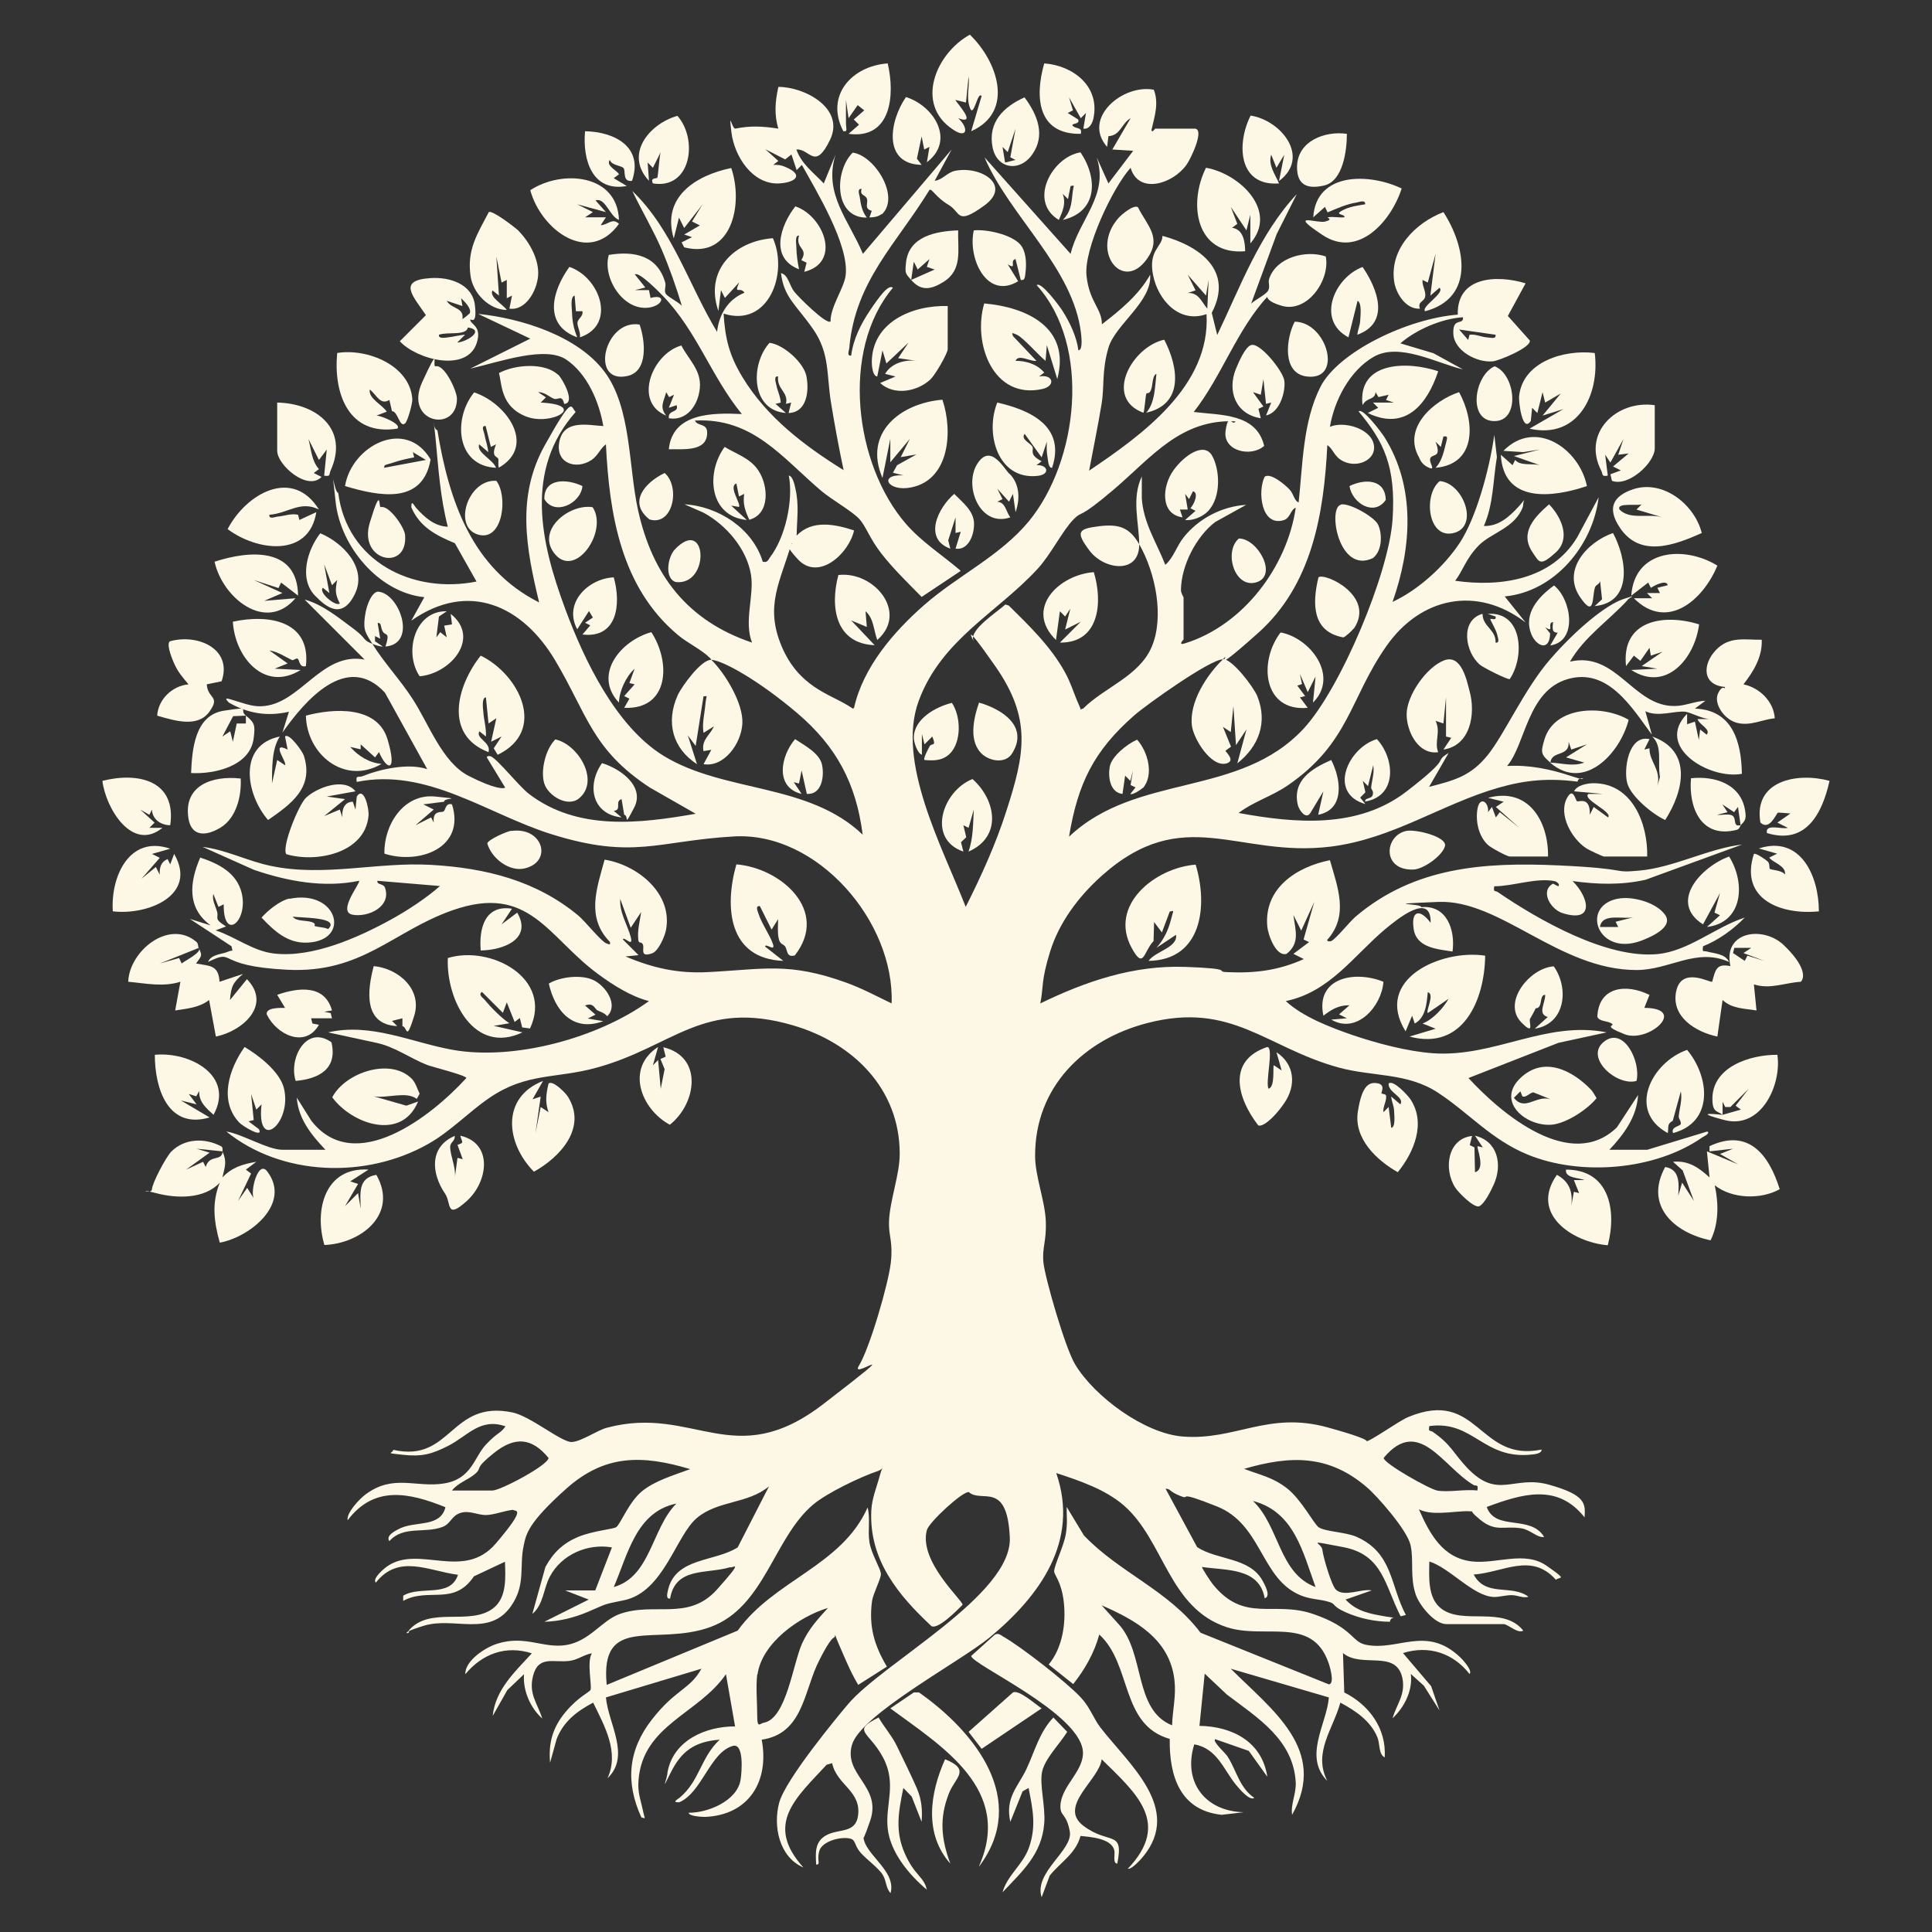 <svg version="1.0" preserveAspectRatio="xMidYMid meet" height="500" viewBox="0 0 375 375" zoomAndPan="magnify" width="500" xmlns:xlink="http://www.w3.org/1999/xlink" xmlns="http://www.w3.org/2000/svg"><rect x="0" y="0" width="375" height="375" fill="#333333" stroke="none"/><defs><clipPath id="c2825b9dd7"><path clip-rule="nonzero" d="M 188 317 L 225 317 L 225 368.234 L 188 368.234 Z M 188 317"></path></clipPath><clipPath id="ed5383343d"><path clip-rule="nonzero" d="M 180 6.734 L 194 6.734 L 194 26 L 180 26 Z M 180 6.734"></path></clipPath><clipPath id="8b507ebfc7"><path clip-rule="nonzero" d="M 341 150 L 355.09 150 L 355.09 163 L 341 163 Z M 341 150"></path></clipPath><clipPath id="f09f622bd7"><path clip-rule="nonzero" d="M 19.84 150 L 34 150 L 34 163 L 19.84 163 Z M 19.84 150"></path></clipPath></defs><path fill-rule="nonzero" fill-opacity="1" d="M 137.867 127.766 C 135.992 125.941 133.512 124.879 131.535 123.207 C 120.547 113.992 118.27 99.863 117.609 86.242 C 116.547 87 116.039 88.469 114.824 89.277 C 111.785 91.305 107.633 89.887 108.598 85.582 C 109.559 81.277 114.418 82.594 117.105 82.695 C 116.293 77.984 114.016 72.617 109.965 69.832 C 105.914 67.047 97.152 70.188 91.277 71.555 L 102.926 65.73 L 92.797 60.922 C 101.152 61.781 112.09 65.172 117.305 72.113 C 122.574 79.102 121.965 90.543 123.84 99 C 126.625 111.66 133.461 120.523 145.969 124.727 C 144.348 120.625 146.426 115.562 145.766 111.562 C 144.957 106.547 140.957 101.887 136.551 99.508 L 132.852 97.887 C 139.387 98.242 146.121 102.598 148.047 109.027 C 148.957 109.23 149.059 108.777 149.465 108.168 C 152.449 104.27 154.02 97.078 153.109 92.316 C 153.867 92.367 154.273 94.242 154.375 94.797 C 155.137 97.988 154.68 100.723 154.629 103.965 C 157.617 100.824 162.074 101.738 165.77 102.953 C 164.809 107.406 158.883 112.93 154.832 108.523 C 150.781 104.117 154.629 106.039 153.617 105.484 C 151.488 112.879 148.398 117.535 151.691 125.387 C 154.984 133.234 160.855 134.652 164.504 136.883 C 168.148 139.109 164.961 137.641 165.77 137.387 C 167.543 129.488 173.469 122.602 179.441 117.383 C 185.926 111.711 194.129 107.914 199.699 101.18 C 209.27 89.531 211.902 67.199 201.219 55.348 C 202.078 54.539 205.777 59.602 206.18 60.262 C 207.648 62.539 208.965 65.324 209.32 68.008 C 210.23 67.91 209.879 65.324 209.828 64.719 C 208.359 52.008 196.004 42.031 191.09 30.535 L 207.801 49.273 C 209.422 42.59 215.297 37.93 212.867 30.535 L 215.145 35.602 L 219.953 29.27 L 215.902 29.016 L 219.449 22.941 C 217.625 24.004 217.523 26.281 215.145 26.434 L 214.891 28.512 C 209.98 22.941 217.93 16.254 223.957 17.418 C 224.969 20.055 224.109 22.586 223.5 25.219 C 223.602 25.926 224.156 24.965 224.258 24.965 L 231.855 24.965 C 233.984 24.965 230.996 31.094 230.285 32.004 C 227.602 35.75 220.969 37.777 219.449 32.562 C 215.953 36.461 210.332 48.359 210.891 53.527 C 211.449 58.691 213.879 59.855 213.879 62.945 C 217.422 60.211 221.02 57.273 223.246 53.324 C 223.652 58.539 216.461 62.996 215.145 67.504 C 213.828 72.012 214.383 75 213.828 78.34 C 213.117 82.695 212.207 87 211.398 91.355 C 221.676 84.418 234.996 74.898 234.184 60.969 C 228.867 62.844 224.766 58.234 223.805 53.375 C 222.84 48.512 225.676 47.855 225.625 45.777 C 232.918 47.754 239.504 52.562 235.199 60.719 L 236.262 65.023 C 240.77 55.602 244.465 45.426 251.707 37.676 L 247.809 45.426 L 242.844 58.945 C 243.605 58.184 245.68 57.223 246.137 56.414 C 246.594 55.602 246.086 54.945 246.34 54.133 C 247.707 49.93 253.48 48.461 257.328 49.777 C 258.238 54.234 253.832 60.82 248.77 59.352 C 243.707 57.883 247.25 56.211 246.137 57.426 C 240.008 64.059 237.223 72.922 231.703 79.961 C 236.867 80.621 243.855 80.164 245.375 86.543 C 242.844 88.824 237.324 87.559 237.883 83.656 C 238.438 79.758 239.148 82.898 239.805 81.785 C 229.172 81.277 223.5 88.773 216.258 94.949 C 209.016 101.129 210.23 98.949 208.41 100.773 C 206.18 103.055 203.953 107.66 201.371 110.445 C 193.469 119.004 182.734 124.121 178.328 136.02 C 173.922 147.922 182.938 164.43 187.445 176.027 C 190.43 170.102 193.266 163.871 195.293 157.543 C 198.938 146.301 200.305 139.516 193.168 129.285 C 186.027 119.055 189.215 124.93 188.965 124.371 C 188 122.297 193.621 118.75 195.141 117.332 L 195.801 117.535 C 199.801 121.484 203.953 125.488 206.688 130.449 C 207.852 132.527 208.461 134.703 209.422 136.832 C 210.383 138.957 209.117 137.691 210.23 137.539 C 214.383 133.387 221.121 131.262 223.551 125.539 C 225.98 119.816 224.359 111.309 221.121 105.637 C 221.172 111.512 214.332 110.648 211.496 106.902 C 208.664 103.156 209.32 102.648 213.32 102.141 C 217.117 101.688 219.195 102.293 221.121 105.637 C 221.07 101.281 219.602 96.773 221.625 92.469 L 221.625 96.723 C 221.93 101.535 224.512 105.332 226.184 109.637 C 227.805 108.219 228.359 106.039 229.73 104.32 C 232.664 100.621 237.172 98.293 241.883 97.988 L 235.855 101.332 C 232.16 104.168 229.273 109.789 229.223 114.496 C 229.223 115.207 229.73 115.816 229.73 116.016 L 229.73 124.121 C 229.73 124.121 228.512 125.336 229.98 124.879 C 241.273 121.387 249.832 110.043 251.504 98.547 C 250.441 98.949 250.492 100.57 249.125 100.977 C 244.77 102.242 244.059 95.305 245.477 92.52 C 246.641 91.711 249.43 94.09 250.289 95 C 251.148 95.914 251.148 97.129 252.062 97.531 C 252.871 90.09 252.871 81.938 256.266 75.148 C 259.656 68.363 273.129 61.832 282.953 61.07 C 282.75 53.578 290.648 53.324 296.117 54.996 L 292.676 61.324 L 296.93 66.086 C 297.285 67.402 290.953 70.035 289.738 70.137 C 286.699 70.441 282.242 68.109 282.09 64.77 C 281.938 61.426 284.117 63.25 283.965 61.578 C 279.863 61.832 274.898 63.957 271.812 66.641 L 278.242 68.566 L 283.965 71.707 C 278.852 70.492 271.559 66.391 266.594 69.277 C 261.988 71.961 259 77.684 258.137 82.848 C 260.77 81.684 265.988 83.102 266.645 86.242 C 267.305 89.379 263.051 91.203 260.113 89.176 C 259 88.418 258.594 87 257.633 86.391 C 256.973 99.762 254.645 113.535 244.211 122.852 C 233.781 132.172 239.352 126.043 237.375 127.918 C 239.199 127.918 243.352 133.387 244.059 135.16 C 246.086 140.273 244.312 144.883 240.16 148.172 L 241.934 141.59 L 239.906 144.629 L 239.402 137.031 L 238.895 142.098 L 237.375 141.086 L 238.945 144.934 L 237.883 145.691 C 237.73 145.844 239.957 147.617 238.086 148.172 C 235.098 149.035 231.652 143.414 231.348 140.832 C 230.793 136.273 234.234 131.008 237.375 127.969 C 234.895 127.969 222.59 136.73 220.156 138.855 C 212.309 145.742 209.219 152.023 207.496 162.402 C 220.664 149.945 240.566 154.91 253.074 141.387 C 260.215 133.641 269.582 111.309 270.293 100.875 C 271 90.445 268.52 85.633 263.707 79.859 C 264.52 79.051 268.215 84.062 268.672 84.773 C 274.848 94.547 273.988 106.344 270.293 116.828 C 275.305 114.496 280.32 109.941 283.355 105.332 C 286.395 100.723 289.027 91.559 290.043 84.418 L 290.547 88.723 C 289.789 93.18 289.891 97.887 288.016 102.09 C 290.852 102.191 292.93 100.32 294.699 98.395 C 296.473 96.469 295.664 96.723 295.613 98.293 C 294.145 102.496 289.484 103.355 287.004 105.891 C 284.523 108.422 283.914 110.852 282.445 112.727 C 291.309 113.992 301.184 112.523 306.145 104.27 L 310.297 96.52 C 309.184 105.891 301.738 114.852 292.066 115.766 L 296.117 120.828 C 286.699 113.586 275.711 115.914 269.078 125.438 C 261.938 135.664 261.938 144.172 249.984 152.426 C 246.895 154.555 243.25 155.617 240.414 157.797 C 251.453 159.82 263.555 160.883 272.977 153.645 C 282.395 146.402 277.988 148.125 281.18 146.148 L 277.383 152.73 C 282.293 151.465 285.434 150.656 288.727 146.605 C 292.016 142.551 295.867 133.742 300.93 127.918 C 305.992 122.094 311.766 117.383 315.109 116.27 C 318.449 115.156 315.918 116.117 315.867 116.523 C 312.172 120.523 307.512 123.613 304.727 128.426 C 313.793 126.297 317.031 137.285 325.188 137.031 C 326.957 137.031 329.188 136.07 331.012 136.02 L 328.984 137.539 C 336.277 137.793 338 143.969 338.098 150.199 C 331.77 151.363 321.137 144.934 327.465 138.551 L 327.465 140.578 C 327.465 140.578 328.984 140.07 328.984 140.07 L 329.742 143.617 L 329.996 141.59 L 331.262 142.602 C 332.176 141.539 329.793 140.68 329.492 139.566 L 332.023 139.566 C 330.504 139.617 328.273 138.301 327.109 138.148 C 325.188 137.895 321.844 139.262 319.363 138.047 L 320.629 142.602 C 316.73 137.336 312.121 129.539 304.273 131.816 C 296.422 134.098 296.117 144.527 292.523 148.68 C 296.777 148.426 300.98 149.289 305.031 150.656 C 309.082 152.023 306.5 150.199 306.195 151.719 C 300.727 151.008 296.219 151.363 290.902 152.883 C 279.762 156.074 270.395 162.809 258.289 164.328 C 240.211 166.555 229.777 155.77 213.828 170 C 209.371 174 205.574 179.016 203.801 184.785 C 202.027 190.559 202.586 191.371 201.926 194.762 C 210.789 190.457 220.004 187.32 230.031 187.672 C 240.059 188.027 235.652 188.586 238.137 188.688 C 243.555 188.941 248.109 188.383 253.074 186.156 L 251.047 185.141 L 254.086 182.863 L 253.023 182.355 L 255.098 175.062 L 252.566 180.633 L 251.047 177.598 C 251.402 180.484 252.414 183.016 249.73 185.141 C 247.656 185.75 246.137 181.445 245.984 179.875 C 245.273 172.43 251.605 168.277 258.137 166.961 C 259.656 172.277 261.836 177.699 257.633 182.406 C 257.531 182.762 258.086 182.762 258.391 182.66 C 259.305 182.254 262.039 178.812 263.203 177.848 C 274.547 168.277 288.016 167.316 302.5 167.973 C 316.98 168.633 312.527 169.492 318.148 168.988 C 324.934 168.379 331.465 164.734 338.148 163.922 L 319.414 170.758 C 314.703 171.824 309.945 171.672 305.234 171.012 C 308.375 174.102 309.641 179.215 303.309 177.242 C 300.879 176.48 298.902 172.887 301.438 171.52 L 302.449 172.027 C 302.906 171.672 302.145 171.164 301.891 171.062 C 298.348 170.254 293.688 172.027 290.043 172.027 C 289.789 173.242 290.246 172.836 290.699 173.141 C 298.699 178.609 311.867 186.105 321.691 185.191 C 327.719 184.637 332.984 179.926 338.656 178.102 C 336.379 180.434 333.594 182.457 330.555 183.672 C 330.402 184.988 330.555 184.484 331.312 184.688 C 332.73 185.09 334.859 185.09 335.617 186.711 C 329.188 183.875 324.121 188.281 317.641 188.281 C 302.602 188.281 291.207 174.559 279.152 175.062 C 267.102 175.57 276.066 175.316 275.863 176.078 C 280.824 175.621 282.496 180.484 281.938 184.688 C 279.004 184.23 274.949 183.977 274.395 180.332 C 273.836 176.684 275.609 176.328 277.684 179.117 C 277.836 172.988 271.254 178.355 268.824 180.383 C 262.797 185.445 258.137 192.535 249.578 194.309 C 252.82 197.348 258.238 199.422 262.492 200.891 C 267.254 202.512 273.18 204.082 278.191 204.438 C 290.145 205.246 299.969 198.055 311.867 200.383 L 302.5 202.41 L 285.027 209.246 C 291.461 216.234 304.879 227.527 313.844 218.816 L 317.945 212.539 C 317.742 216.742 315.16 220.234 312.375 223.172 L 319.719 223.172 L 331.363 219.629 C 332.074 219.93 330.707 220.59 330.453 220.742 C 321.285 227.172 306.754 228.34 296.473 224.086 C 289.383 221.148 285.129 216.031 279.102 212.082 C 273.078 208.133 266.441 209.043 259.707 207.172 C 245.68 203.27 239.047 194.359 222.742 198.562 C 210.332 201.75 200.863 211.02 200.914 224.387 C 200.914 228.289 202.84 233.098 202.992 237.047 C 203.141 241 202.23 242.164 202.535 245.102 C 202.84 248.039 206.738 261.609 208.664 264.801 C 212.41 271.078 222.184 278.27 229.578 278.828 C 239.754 279.637 246.137 273.863 257.684 277.055 C 269.227 280.246 263.91 279.891 264.973 279.84 C 266.039 279.789 271.406 275.84 273.383 275.027 C 287.004 269.406 286.902 283.891 299.207 281.359 C 299.309 282.117 297.891 282.27 297.383 282.32 C 287.863 283.383 286.043 275.637 277.434 276.801 C 277.18 278.016 277.633 277.609 278.09 277.914 C 281.688 280.398 282.09 282.066 284.773 284.902 C 290.801 291.234 293.738 286.219 300.727 288.195 C 307.715 290.172 307.766 291.789 307.562 294.523 C 302.297 287.84 295.41 289.969 288.574 292.5 C 290.246 297.262 297.082 293.918 299.715 298.324 C 298.348 298.527 297.133 296.957 295.309 296.652 C 291.965 296.094 290.344 297.461 287.309 294.98 C 284.27 292.5 286.699 293.562 286.191 293.461 C 283.711 292.855 278.496 294.523 275.406 292.957 C 277.484 297.664 280.016 302.477 285.789 303.082 C 290.445 303.59 295.965 300.957 300.168 303.895 C 304.371 306.832 302.805 305.969 301.992 306.629 C 297.234 301.262 291.812 305.211 286.043 305.617 C 288.422 310.07 293.332 307.438 296.676 309.922 C 295.664 310.273 294.598 309.617 293.383 309.617 C 292.168 309.617 290.902 310.02 289.891 309.969 C 285.891 309.77 281.434 304.348 277.434 303.082 C 277.383 306.07 277.078 310.172 279.711 312.199 C 283.914 315.492 291.762 311.59 295.664 316.504 C 294.598 317.16 292.676 315.238 291.863 315.238 L 280.723 315.238 C 278.445 315.238 275.508 311.59 274.797 309.516 C 273.633 306.121 274.445 302.832 273.785 299.895 C 273.129 296.957 267.254 290.32 265.277 288.652 C 257.887 282.32 250.492 282.473 241.477 285.105 C 244.668 286.32 247.047 286.727 249.832 288.902 C 252.617 291.082 255.051 295.844 255.961 296.449 C 257.277 297.309 261.125 297.359 263.254 298.273 C 270.395 301.414 269.785 307.641 272.875 313.465 L 271.863 313.719 C 268.773 307.742 268.469 301.766 260.723 300.297 C 252.973 298.828 256.516 299.387 256.668 300.805 C 256.82 302.223 258.441 307.742 259.305 308.551 C 260.922 310.07 264.266 308.301 266.242 308.703 L 261.176 310.477 C 263.406 312.855 266.09 313.262 269.027 313.77 C 271.965 314.273 269.887 313.465 269.785 314.781 C 266.898 314.781 263.859 314.125 261.227 312.957 C 258.594 311.793 259.254 311.34 258.137 310.984 C 256.012 310.273 254.188 310.578 251.707 309.312 C 244.719 305.816 244.719 295.793 236.211 292.398 C 227.703 289.004 231.449 291.285 229.121 290.371 C 226.793 289.461 227.348 289.004 226.234 288.953 L 232.363 300.297 C 236.312 302.883 242.539 302.223 245.074 306.832 C 245.426 307.488 246.793 309.871 245.477 310.223 C 244.414 304.25 238.035 304.855 233.324 304.148 C 233.172 304.25 234.996 306.984 235.352 307.438 C 241.527 315.137 247.098 310.629 254.848 313.262 C 262.594 315.895 262.34 318.68 265.074 319.238 C 271.305 320.555 276.824 315.391 283.406 321.668 C 284.016 322.227 285.891 324.352 285.23 324.91 C 282.039 320.859 277.332 319.289 272.316 320.859 L 277.785 327.289 L 279.406 332 L 276.367 327.188 L 273.836 324.91 C 274.242 328.102 272.621 331.34 270.293 333.52 C 271.102 330.734 272.824 328.961 272.215 325.77 C 271.051 320.047 264.316 323.898 260.672 320.859 L 260.922 328.504 C 265.785 330.938 269.129 335.543 268.773 341.113 C 267.559 340.508 267.859 338.43 267.355 337.215 C 266.039 334.023 263.102 332.051 260.164 330.48 C 258.746 335.645 254.797 340.203 257.633 345.672 C 252.922 340.961 257.531 334.582 257.934 329.469 L 238.895 323.898 C 246.793 331.848 257.887 339.594 250.797 352.254 C 250.492 350.129 251.605 348.203 251.504 345.977 C 251.047 337.621 244.059 333.418 238.137 328.91 L 233.832 324.859 L 232.816 334.988 C 239.199 335.09 244.973 338.078 245.984 344.863 L 242.391 339.848 L 235.855 337.57 C 235.301 338.078 237.934 340.305 238.285 340.961 C 240.008 343.648 240.566 346.988 243.453 348.965 C 242.59 349.621 240.617 347.293 239.906 346.434 C 237.527 343.547 236.262 339.344 231.805 338.582 C 229.527 345.875 233.934 351.598 241.426 351.75 L 237.121 352.254 C 229.02 351.395 226.945 344.711 227.043 337.52 C 217.422 334.785 219.754 323.086 213.371 317.262 C 212.41 320.809 210.586 324 208.309 326.883 L 203.547 323.086 C 206.23 319.844 206.941 315.086 206.484 310.984 C 206.027 306.883 204.559 305.668 204.609 304.957 C 204.711 303.59 206.535 299.996 206.891 297.664 C 207.246 295.336 206.992 294.223 207.043 292.5 L 210.383 298.02 C 217.27 305.262 226.793 308.652 233.02 316.91 L 257.934 326.934 C 259.152 326.832 258.086 323.289 257.785 322.531 C 254.543 313.668 245.426 318.227 238.137 315.844 C 226.844 312.148 225.98 299.082 218.184 292.246 C 214.586 289.105 209.523 287.387 205.016 285.918 C 209.574 299.133 201.824 309.77 192.102 317.82 C 186.379 322.531 167.035 332.809 165.363 338.684 C 163.691 344.559 171.188 346.684 168.91 353.371 C 166.629 360.055 167.797 354.84 167.645 355.648 C 166.781 359.547 174.125 362.738 172.859 367.449 C 171.898 366.434 172.102 365.168 171.34 363.902 C 170.582 362.637 168.199 360.914 167.035 359.598 C 165.871 358.281 166.074 357.168 165.16 356.914 C 163.441 356.359 159.59 357.32 159.035 359.242 C 158.477 361.168 159.391 361.879 158.426 361.93 C 158.273 359.598 158.121 357.371 160.504 356.156 C 162.883 354.938 165.973 355.852 166.527 352.559 C 167.289 347.598 162.426 346.531 161.516 342.23 L 160.453 342.531 C 154.578 348.914 148.297 354.027 155.945 362.484 C 151.234 360.461 150.02 354.484 151.234 349.926 C 152.449 345.367 162.629 333.113 164.555 330.836 C 171.34 322.73 196.508 309.617 196.004 298.426 C 195.496 287.234 190.48 291.84 188.051 289.613 C 186.887 289.41 180.305 295.438 179.898 297.008 C 178.277 303.082 186.938 310.68 186.836 311.488 C 185.824 312.504 182.125 316.301 180.809 315.641 C 174.328 309.617 168.707 302.781 169.113 293.309 C 169.215 290.828 170.176 288.652 170.781 286.371 C 171.391 284.094 171.695 285.055 170.43 285.512 C 167.086 286.625 160.402 289.816 157.77 292.094 C 150.172 298.527 148.398 311.945 137.918 315.793 C 127.434 319.645 116.395 313.109 117.762 327.035 L 143.184 316.504 C 150.273 306.629 163.34 303.996 168.402 292.602 C 168.961 294.777 168.402 297.059 168.758 299.336 C 169.113 301.613 170.984 304.551 170.984 305.516 C 170.984 306.477 169.516 309.211 169.266 310.73 C 168.605 315.641 169.668 319.34 172.148 323.492 L 166.578 327.035 C 165.012 324.402 163.945 321.719 162.73 318.934 C 161.516 316.148 162.578 317.516 161.77 317.922 C 160.957 318.328 158.984 322.277 158.527 323.289 C 155.996 328.961 155.539 336.559 147.844 337.672 C 149.363 345.672 145.41 352.305 136.855 352.66 C 136.348 352.66 133.715 352.559 133.664 351.852 C 137.359 351.902 143.082 349.57 143.742 345.469 C 143.992 344 144.449 338.227 142.223 338.887 C 137.816 340.152 136.246 347.949 131.84 349.824 C 130.32 349.875 131.484 349.27 131.941 348.914 C 135.84 345.621 135.992 341.113 139.691 337.672 C 134.828 338.027 132.246 339.898 130.168 344.102 C 128.094 348.305 129.512 345.367 129.562 344 C 130.676 337.824 136.906 335.09 142.676 335.09 L 140.906 324.961 C 135.637 332.656 124.801 334.785 123.941 345.469 C 123.738 347.949 124.293 349.066 124.75 351.242 C 125.207 353.422 125.41 352.914 124.496 352.762 C 121.359 345.926 121.914 339.695 126.523 333.773 C 131.133 327.848 133.918 327.949 136.145 323.898 L 117.609 329.469 C 118.066 334.582 122.473 340.812 117.914 345.164 C 120.242 340.102 117.355 335.039 115.129 330.48 C 111.988 332.152 109.355 334.125 108.039 337.57 L 106.773 342.129 C 106.418 338.227 107.332 335.191 109.812 332.254 C 112.293 329.316 114.422 328.453 114.621 328 C 114.926 327.137 113.863 322.578 114.875 320.91 C 113.305 321.164 112.191 322.176 110.52 322.379 C 107.43 322.781 104.445 321.211 103.43 325.414 C 102.621 328.859 104.293 330.531 105.254 333.57 C 102.926 331.492 101.457 328.102 101.711 324.961 L 98.469 328.051 L 95.633 333.062 C 96.141 327.949 99.988 324.453 103.227 320.91 C 98.164 319.289 93.605 321.012 90.316 324.961 C 90.215 322.43 94.062 319.793 96.543 319.035 C 101.961 317.312 105.508 320.047 109.965 319.289 C 114.422 318.527 116.801 314.578 120.191 313.312 C 126.98 310.832 133.562 314.781 139.184 308.504 C 144.805 302.223 142.02 304.551 141.715 304.199 C 137.156 305.566 131.133 304.098 130.066 310.273 C 129.156 310.426 129.562 309.109 129.664 308.602 C 131.133 302.273 138.727 303.184 143.184 300.348 L 149.262 288.5 C 145.109 291.941 139.488 291.184 135.336 294.574 C 131.184 297.969 128.852 309.109 121.004 310.629 C 116.699 311.488 117.762 311.336 114.117 312.855 C 111.484 313.973 108.547 314.73 105.66 314.781 L 114.27 310.477 L 109.711 308.703 L 115.535 308.703 C 115.535 308.703 118.773 300.348 118.773 300.348 C 114.066 299.539 109 301.715 106.723 306.02 C 105.457 308.402 105.508 311.438 103.328 313.262 L 105.863 304.148 C 107.383 301.363 109.305 299.539 112.191 298.324 C 115.078 297.109 119.18 296.805 119.637 296.398 C 120.496 295.691 122.117 291.488 124.598 289.461 C 127.082 287.434 130.523 286.422 133.969 285.156 C 124.648 282.371 117.406 282.27 109.914 288.953 C 102.418 295.641 102.113 297.816 101.66 299.945 C 100.746 303.996 102.113 307.539 99.227 311.691 C 95.023 317.82 88.137 313.77 82.312 315.543 C 76.488 317.312 80.086 317.211 79.273 316.555 C 83.379 311.641 91.074 315.641 95.684 312.199 C 98.418 310.121 98.113 306.172 98.012 303.133 L 91.984 305.969 C 88.086 311.793 83.125 308.047 78.262 310.73 L 78.262 309.719 C 81.656 307.691 87.379 310.223 88.898 305.668 C 83.125 304.906 77.402 301.562 72.945 307.184 C 72.188 306.426 74.516 304.449 75.273 303.945 C 81.402 299.844 90.012 306.883 96.238 299.59 C 102.469 292.297 99.938 293.461 99.582 293.055 C 97.961 293.207 95.836 294.07 94.266 294.07 C 92.695 294.07 91.074 293.105 89.352 293.664 C 87.633 294.223 87.48 295.742 85.961 296.348 C 82.516 297.715 78.312 296.043 75.578 299.133 C 74.77 298.02 76.945 297.008 77.656 296.652 C 80.844 295.184 85.453 296.5 86.465 292.551 C 79.426 289.715 72.641 288.246 67.477 295.082 C 67.172 293.715 69.754 290.93 71.02 290.02 C 76.391 286.066 80.742 288.805 86.164 287.941 C 91.582 287.082 91.984 282.879 94.316 280.395 C 96.645 277.914 97.102 278.32 98.113 276.852 C 93.203 275.129 90.77 278.727 86.973 280.648 C 83.781 282.27 81.859 282.777 78.16 282.371 C 74.465 281.965 76.238 282.168 76.34 281.41 C 87.684 283.992 87.379 271.586 99.531 274.168 C 103.027 274.926 109.051 279.992 110.977 279.891 C 112.902 279.789 115.887 277.609 117.863 277.105 C 134.727 272.648 142.426 285.918 159.844 272.496 C 177.266 259.078 164.91 268.09 166.68 265.152 C 168.809 261.711 172.453 249.152 172.91 245.051 C 173.367 240.949 172.453 239.934 172.555 237.098 C 172.707 232.945 174.633 228.086 174.633 223.934 C 174.633 211.324 165.566 202.41 153.918 199.016 C 136.398 193.902 130.727 203.117 115.836 207.223 C 107.785 209.449 102.215 208.133 94.922 213.145 C 90.922 215.879 87.43 219.629 83.074 222.059 C 71.07 228.844 54.715 228.34 43.93 219.629 C 46.965 220.082 51.98 223.172 54.816 223.172 L 63.172 223.172 C 60.438 220.285 57.906 217.195 57.602 213.043 L 60.438 217.551 C 68.895 228.387 83.832 216.59 90.516 209.246 C 90.516 208.738 84.035 207.121 82.922 206.715 C 79.578 205.398 76.641 203.168 73.047 202.41 L 63.68 200.383 C 72.035 198.461 79.934 202.359 87.883 203.777 C 99.887 205.902 116.141 201.449 125.965 194.309 C 122.523 193.445 119.027 191.219 116.191 189.141 C 106.316 181.949 102.824 171.418 87.832 176.684 C 76.289 180.734 70.312 188.941 55.828 188.23 C 41.344 187.523 45.953 184.027 40.383 186.711 C 40.992 185.191 43.066 185.242 44.23 184.734 C 45.398 184.23 45.145 184.988 44.941 183.672 L 36.84 178.355 L 40.891 179.621 C 36.23 176.23 36.789 171.266 38.863 166.453 C 42.41 167.621 45.953 169.391 46.914 173.344 C 48.234 178.863 43.32 182.863 43.422 175.52 L 42.41 176.027 L 41.395 173.492 C 41.145 174.812 41.852 175.875 42.156 177.039 C 42.461 178.203 41.395 178.305 43.879 179.824 L 41.852 180.582 C 45.75 181.852 49.094 184.637 53.297 185.09 C 60.742 185.902 69.5 182 75.934 178.457 C 79.074 176.734 82.77 174.305 85.402 171.977 L 73.25 170.961 C 73.148 171.824 74.363 171.418 74.719 172.277 C 76.035 175.977 71.477 178.102 68.438 177.547 C 65.398 176.988 70.008 171.418 69.703 170.961 C 62.867 172.379 55.828 171.062 49.297 168.836 L 39.32 164.379 C 43.879 164.938 48.133 167.164 52.586 168.074 C 62.969 170.254 73.199 167.266 83.68 167.871 C 94.266 168.48 104.09 170.91 112.293 177.746 C 113.559 178.812 116.598 182.609 117.609 183.066 C 118.625 183.52 118.422 183.219 118.371 182.812 C 113.711 178.051 115.836 172.43 117.355 166.859 C 123.738 167.871 130.676 173.445 129.258 180.582 C 129.004 181.801 127.789 184.637 126.574 185.039 C 124.094 185.902 125.105 184.129 124.801 183.367 C 124.496 182.609 123.992 183.32 123.891 182.406 C 123.688 180.582 124.195 178.812 124.445 177.039 L 122.422 180.078 L 120.395 174.508 C 120.191 177.09 121.812 179.57 122.422 181.852 C 123.027 184.129 121.055 181.598 120.902 182.355 L 123.941 185.395 L 121.41 185.648 C 126.676 187.875 131.535 188.988 137.359 188.688 C 148.398 188.129 153.059 186.711 164.199 190.711 C 167.289 191.824 170.125 193.344 173.062 194.762 C 173.668 178.914 158.68 161.391 142.426 162.352 C 127.586 163.215 122.977 166.91 106.977 161.898 C 94.57 158 82.922 148.984 69.25 151.77 C 68.996 150.352 69.602 150.961 70.363 150.656 C 73.906 149.238 79.273 148.074 82.922 149.289 L 74.719 134.449 C 67.324 126.449 59.172 136.02 54.816 142.199 L 56.082 138.148 C 51.93 139.109 48.133 138.5 44.434 136.375 C 43.371 135.312 44.129 135.562 44.992 135.816 C 46.816 136.324 48.789 137.184 50.715 137.082 C 58.258 136.832 62.312 126.449 70.77 128.02 L 59.121 116.371 C 62.613 117.332 65.602 119.816 68.488 121.941 C 71.375 124.07 70.16 124.121 72.285 124.98 C 71.02 122.902 70.465 122.449 70.82 119.715 C 71.172 116.98 72.387 114.699 73.504 114.852 C 77.605 115.309 80.996 124.98 74.82 125.488 C 75.781 122.551 74.82 123.461 74.312 122.602 C 73.805 121.738 74.109 120.828 73.301 120.93 L 73.805 123.969 L 72.793 123.461 L 72.793 124.473 C 72.793 124.473 74.312 125.488 74.312 125.488 C 73.605 125.488 72.945 125.234 72.285 124.98 C 74.414 128.473 77.707 131.969 80.086 135.664 C 83.176 140.375 85.809 147.973 90.973 150.605 C 96.137 153.238 97.758 153.086 98.062 152.883 L 94.52 147.059 C 94.418 146.707 94.973 146.707 95.277 146.805 C 96.645 147.414 100.797 152.68 102.672 154.098 C 112.09 161.289 124.094 159.871 135.031 157.949 L 126.168 152.883 C 114.926 145.539 114.016 138.703 107.785 128.223 C 101.457 117.535 90.922 112.676 79.832 120.473 L 82.363 115.914 C 73.453 115.004 66.059 105.988 65.148 97.434 C 64.234 88.875 64.793 95.559 65.652 95.66 C 67.324 108.926 79.984 115.359 92.492 112.879 L 88.289 105.434 C 84.645 103.914 81.453 102.293 79.832 98.445 C 79.832 96.875 80.34 98.09 80.742 98.547 C 82.363 100.367 84.289 102.141 86.922 102.242 C 85.453 96.621 85.098 90.898 84.543 85.125 C 83.984 79.352 83.934 83.406 84.895 83.504 C 87.125 97.078 91.531 110.344 104.645 116.93 C 102.113 106.395 100.191 96.367 105.762 86.391 C 111.332 76.414 110.723 78.949 111.734 79.961 C 101.711 91.305 104.949 105.332 109.711 118.195 C 113.406 128.172 119.535 140.984 128.801 146.707 C 140.652 153.945 156.805 151.871 167.441 162 C 166.176 152.023 162.324 144.883 154.781 138.449 C 147.234 132.02 140.246 128.172 138.07 128.07 C 140.754 130.703 144.297 136.527 144.094 140.426 C 143.895 144.324 140.551 148.984 136.551 148.324 L 138.07 145.539 L 136.551 145.793 C 136.094 143.617 137.816 142.703 138.574 140.984 L 136.551 142.25 C 136.246 140.375 136.754 138.602 136.906 136.781 C 137.055 134.957 137.512 135.059 136.551 135.16 L 135.031 144.781 L 133.512 142.754 L 135.285 148.324 C 130.523 145.238 129.207 140.172 131.535 134.957 C 132.348 133.184 136.145 127.969 138.07 128.07 Z M 234.082 57.375 L 230.539 53.324 L 232.059 56.363 L 230.539 56.867 C 232.664 56.766 233.172 58.539 234.336 59.906 L 234.59 54.336 Z M 290.293 64.973 L 283.207 63.957 L 284.977 65.984 L 285.23 64.973 C 286.395 64.82 287.41 65.375 288.523 65.477 C 289.637 65.578 290.395 65.832 290.293 64.973 Z M 87.73 289.309 L 95.582 289.309 C 97.152 289.309 106.469 284.348 106.469 282.98 C 103.176 278.977 99.887 278.828 95.887 282.016 C 91.887 285.207 93.656 284.801 92.289 286.016 C 90.922 287.234 88.898 287.789 87.73 289.309 Z M 278.902 289.309 C 281.18 289.715 284.32 289.004 286.75 289.309 C 287.004 287.992 286.496 288.5 286.039 288.246 C 280.016 284.699 275.406 274.773 268.57 282.98 C 268.57 284.043 277.484 289.055 278.953 289.309 Z M 255.352 308.047 C 252.871 301.262 251.199 293.41 243.199 291.336 C 248.363 296.246 248.211 305.414 255.352 308.047 Z M 131.285 291.84 C 123.434 293.461 121.863 301.766 119.129 308.047 C 126.32 306.02 126.473 296.652 131.285 291.84 Z M 227.5 334.887 C 227.602 331.898 228.312 329.164 227.957 326.074 C 227.043 318.176 220.461 314.477 213.828 311.59 L 217.07 315.188 C 222.336 320.809 219.953 331.848 227.5 334.887 Z M 146.98 325.012 C 146.68 327.238 146.98 330.684 146.98 333.113 C 146.98 335.543 147.488 334.531 148.246 334.379 C 152.652 333.621 153.918 322.832 155.691 318.984 C 156.957 316.199 158.68 314.324 160.707 312.098 C 155.137 313.77 147.895 318.883 147.031 325.012 Z M 146.98 325.012" fill="#fcf8e5"></path><path fill-rule="nonzero" fill-opacity="1" d="M 154.578 29.016 C 155.539 31.801 157.922 33.523 159.895 35.602 L 162.176 30.027 C 159.793 37.625 164.758 42.688 167.492 49.273 L 184.711 29.016 L 181.418 35.094 C 182.887 34.941 183.797 33.523 185.316 33.168 C 190.379 32.105 196.508 35.953 191.039 39.902 C 185.57 43.855 186.582 41.223 184.102 39.754 C 181.621 38.285 180.859 36.512 180.406 36.867 C 174.023 47.297 166.023 54.539 164.859 67.402 C 164.859 67.961 164.25 69.125 165.211 69.023 C 165.617 65.832 167.086 62.895 168.859 60.262 C 170.633 57.629 172.453 55.098 173.316 55.855 C 163.086 68.008 165.871 90.191 175.848 101.688 C 178.938 105.23 182.938 107.762 186.48 110.801 L 178.887 115.863 C 176.203 113.129 173.418 110.445 171.086 107.457 C 168.758 104.473 168.098 102.141 166.73 100.672 C 165.211 99.102 161.414 96.977 159.438 95.305 C 151.793 88.824 146.121 81.023 134.879 81.633 C 135.387 82.797 137.258 82.086 137.258 83.961 C 137.309 87.859 132.297 87.102 129.816 87.203 C 130.523 80.062 138.473 80.113 143.992 80.367 C 138.07 73.125 135.336 64.414 128.801 57.578 C 128.145 56.867 123.992 52.613 123.23 53.273 L 125.258 55.805 L 123.23 56.312 L 125.965 56.312 C 125.965 56.363 126.27 57.832 126.27 57.832 C 129.207 57.02 128.852 59.098 126.27 59.652 C 121.105 60.668 116.852 53.98 118.168 49.477 C 123.078 48.664 127.586 49.578 129.105 54.793 C 129.359 55.602 128.801 56.465 129.258 57.07 C 129.715 57.68 131.637 58.59 132.348 59.352 C 131.234 55.652 129.914 51.906 128.398 48.359 C 126.879 44.816 124.547 40.867 122.727 37.066 C 130.574 44.613 133.664 55.301 139.184 64.414 C 139.539 61.07 141.309 58.086 144.5 56.816 C 143.641 55.5 142.375 57.375 143.488 54.793 L 140.703 57.832 L 139.941 56.312 L 139.438 60.363 C 136.703 52.512 142.477 46.793 150.02 46.234 C 153.059 53.07 149.16 63.656 140.449 60.871 C 140.754 65.781 141.562 68.973 144.094 73.176 C 148.855 81.023 156.098 86.492 163.742 91.254 C 162.832 86.949 162.023 82.594 161.312 78.238 C 160.402 72.77 161.109 68.668 157.871 63.957 C 154.629 59.25 152.148 57.781 151.59 53.02 C 152.957 53.273 153.262 55.449 154.121 56.566 C 154.984 57.68 160.453 63.098 161.211 62.387 C 161.16 59.504 163.895 55.855 164.148 53.375 C 164.809 47.5 158.477 37.117 155.641 32.004 L 154.629 33.016 L 153.617 29.98 L 152.402 30.941 L 148.551 28.965 L 151.082 31.246 L 150.07 32.004 C 150.934 31.953 151.691 32.055 152.449 32.41 C 156.098 33.93 154.477 35.398 151.285 35.602 C 146.07 35.902 142.527 30.332 141.969 25.676 C 141.41 21.016 142.07 25.066 142.727 24.965 C 145.715 24.359 148.098 24.508 151.082 24.965 C 150.223 22.23 150.477 19.598 151.082 16.863 C 156.25 16.863 164.047 21.066 161.109 27.145 C 158.172 33.219 157.211 28.863 154.629 29.016 Z M 154.578 29.016" fill="#fcf8e5"></path><g clip-path="url(#c2825b9dd7)"><path fill-rule="nonzero" fill-opacity="1" d="M 218.891 362.738 C 227.398 353.824 220.512 348.051 213.828 341.469 C 213.422 345.418 205.27 350.586 210.281 354.383 C 215.297 358.18 218.184 355.039 216.867 361.727 C 215.902 361.676 216.512 359.902 216.258 359.043 C 215.602 356.812 211.699 356.559 209.727 356.355 C 208.812 359.801 205.875 361.422 203.75 364.055 L 202.18 368.258 C 200.609 363.395 208.309 359.145 207.648 355.496 C 206.992 351.852 205.727 352.609 205.828 350.434 C 206.027 346.531 210.586 343.648 210.18 339.797 C 209.32 332.305 188.508 323.035 188.508 321.414 L 193.066 317.312 C 193.723 316.91 194.18 317.312 194.734 317.668 C 198.23 319.645 207.043 326.531 209.777 329.469 C 211.547 331.34 212.258 333.57 213.574 335.289 C 219.043 342.379 229.578 350.988 221.879 360.359 C 221.523 360.812 219.398 363.195 218.84 362.637 Z M 218.891 362.738" fill="#fcf8e5"></path></g><path fill-rule="nonzero" fill-opacity="1" d="M 332.832 230.059 C 333.594 233.555 333.645 237.453 332.023 240.746 C 324.934 239.277 319.109 234.008 323.211 226.516 C 326.098 226.969 325.895 229.754 325.742 232.086 L 326.504 229.555 L 328.781 233.098 L 326.605 227.172 L 324.73 225.504 C 327.719 225.199 329.793 226.668 331.82 228.539 L 331.312 223.477 L 337.391 226.008 L 333.848 223.984 L 336.379 222.969 L 331.82 223.477 L 331.82 222.465 C 339.418 218.918 343.367 224.184 345.441 230.82 C 341.746 232.895 336.125 232.691 332.832 230.059 Z M 332.832 230.059" fill="#fcf8e5"></path><path fill-rule="nonzero" fill-opacity="1" d="M 349.543 190.559 C 346.355 190.762 343.57 192.078 340.43 191.066 L 340.934 196.129 C 338.555 195.727 336.227 195.828 334.352 194.105 L 333.34 201.195 C 329.188 200.332 324.324 197.395 325.34 192.434 C 326.352 187.473 331.973 190.812 332.328 190.559 C 332.984 188.23 333.137 186.965 335.871 187.523 C 334.352 180.734 342.254 179.621 346.254 183.469 C 350.254 187.32 350.406 189.648 349.543 190.559 Z M 339.922 183.977 L 336.633 183.977 C 336.633 183.977 336.379 184.988 336.379 184.988 L 338.656 186.508 L 339.164 185.496 L 342.453 186.508 L 338.402 184.988 Z M 339.922 183.977" fill="#fcf8e5"></path><path fill-rule="nonzero" fill-opacity="1" d="M 43.168 223.477 C 44.082 225.453 43.676 226.363 43.168 228.539 C 45.043 226.566 47.117 225.957 49.75 225.504 L 47.727 227.02 L 48.738 227.781 L 46.207 233.098 L 47.98 230.566 L 49.246 232.59 C 48.535 231.172 50.105 225.148 51.828 227.324 C 56.691 233.605 48.484 240.137 42.664 241.199 C 41.547 237.25 41.043 233.504 42.664 229.555 C 39.625 232.793 34.254 232.641 30.254 231.578 C 26.254 230.516 29.445 231.984 29.496 230.82 C 29.547 229.656 32.18 224.59 33.293 223.477 C 35.875 220.945 39.727 220.844 42.863 222.465 C 43.371 222.668 43.117 223.273 43.219 223.477 L 38.156 222.969 L 40.688 223.73 L 36.129 227.02 L 39.422 225.504 L 39.926 226.516 C 40.688 223.934 43.066 225.551 43.219 223.477 Z M 43.168 223.477" fill="#fcf8e5"></path><path fill-rule="nonzero" fill-opacity="1" d="M 38.609 183.977 L 31.016 187.016 L 34.762 185.953 L 35.27 187.016 C 35.625 186.609 39.422 184.785 38.559 183.977 C 39.32 185.547 39.168 185.445 38.055 187.016 C 40.738 187.523 42.41 187.27 42.613 190.559 L 47.168 189.039 C 45.246 190.66 44.84 191.473 44.637 194.105 L 47.93 190.055 C 52.789 195.066 47.117 200.133 41.902 201.195 L 40.586 194.105 C 38.711 195.574 36.281 195.777 34.004 196.129 L 35.016 190.559 C 31.621 191.625 28.332 190.863 24.887 190.559 C 25.09 184.637 32.738 178.355 38.055 182.762 C 38.559 183.168 38.41 183.672 38.559 184.027 Z M 38.609 183.977" fill="#fcf8e5"></path><path fill-rule="nonzero" fill-opacity="1" d="M 102.875 199.625 L 101.355 199.422 L 100.898 197.598 L 99.887 198.359 L 98.367 194.562 L 97.605 196.586 L 93.555 192.535 C 92.746 193.043 93.707 193.648 94.062 194.055 C 95.277 195.523 97.355 197.648 98.875 198.613 L 95.836 199.117 L 101.406 200.383 C 92.035 204.84 86.566 194.055 86.922 185.953 C 95.176 183.418 107.43 189.852 102.875 199.625 Z M 102.875 199.625" fill="#fcf8e5"></path><path fill-rule="nonzero" fill-opacity="1" d="M 288.27 185.496 C 288.168 194.207 283.914 203.98 273.582 201.195 L 278.648 199.676 L 276.117 198.664 C 278.09 197.902 280.117 195.727 281.18 193.852 L 277.129 196.637 C 276.723 196.18 278.547 192.941 277.129 192.586 C 276.926 194.762 276.723 197.547 274.598 198.664 L 274.09 197.145 L 272.824 200.184 C 266.543 190.105 279.711 184.18 288.27 185.496 Z M 288.27 185.496" fill="#fcf8e5"></path><path fill-rule="nonzero" fill-opacity="1" d="M 152.352 183.672 C 151.996 183.168 151.387 183.367 151.133 182.102 C 150.883 180.836 151.031 179.621 151.031 178.406 L 149.766 180.434 L 147.488 175.875 C 146.527 175.773 147.082 176.887 147.234 177.395 C 147.895 179.367 149.465 181.547 150.02 183.219 C 150.578 184.887 148.602 182.965 148.5 183.723 L 152.047 186.508 C 141.41 186.105 140.551 176.129 142.93 167.773 C 151.59 168.48 161.059 176.785 154.273 185.445 C 152.602 185.902 152.906 184.434 152.352 183.621 Z M 152.352 183.672" fill="#fcf8e5"></path><path fill-rule="nonzero" fill-opacity="1" d="M 232.059 167.773 C 234.539 175.875 233.273 186.355 222.941 186.508 C 224.207 184.637 228.664 183.926 228.262 181.445 L 224.461 183.977 C 225.879 182.406 226.793 180.484 227.297 178.457 C 227.805 176.43 227.957 176.785 227.043 176.938 L 225.527 180.988 L 224.008 178.965 L 223.906 182.66 C 221.93 184.734 222.031 188.281 219.703 184.078 C 215.043 175.672 224.309 168.379 232.109 167.824 Z M 232.059 167.773" fill="#fcf8e5"></path><path fill-rule="nonzero" fill-opacity="1" d="M 205.219 73.582 L 203.191 66.996 L 202.941 70.035 C 201.574 68.973 198.688 65.578 197.371 64.973 C 196.051 64.363 196.559 64.82 196.609 65.223 L 201.168 70.035 C 200.156 70.289 197.672 68.617 197.117 70.035 C 199.191 70.035 201.32 70.695 202.688 72.312 L 201.672 73.074 C 204.457 72.566 204.965 74.898 202.332 75.504 C 192.711 77.633 188.762 66.543 191.039 58.895 C 199.445 59.652 207.852 63.656 205.219 73.582 Z M 205.219 73.582" fill="#fcf8e5"></path><path fill-rule="nonzero" fill-opacity="1" d="M 183.949 59.402 L 183.949 67.758 C 183.949 68.617 181.469 72.82 180.656 73.582 C 178.125 76.012 173.566 76.871 170.832 74.34 L 173.82 73.074 L 171.797 72.566 C 173.012 70.492 175.594 69.781 177.871 70.035 L 174.328 69.527 L 176.352 66.492 L 172.051 70.543 L 171.289 68.008 L 170.277 73.074 C 169.363 73.023 169.215 70.945 169.215 70.289 C 169.266 62.488 177.113 59.199 183.949 59.402 Z M 183.949 59.402" fill="#fcf8e5"></path><path fill-rule="nonzero" fill-opacity="1" d="M 280.168 41.172 C 284.523 47.906 286.293 57.832 276.621 60.414 C 275.711 59.551 280.57 56.867 279.406 55.855 L 277.633 57.375 L 278.648 49.273 L 277.129 54.844 L 276.117 54.336 C 275.965 55.398 276.824 56.516 276.621 57.578 C 276.418 58.641 275.102 58.488 275.609 59.906 C 272.875 60.109 270.898 56.918 270.594 54.539 C 269.734 48.309 274.75 43.246 280.168 41.172 Z M 280.168 41.172" fill="#fcf8e5"></path><path fill-rule="nonzero" fill-opacity="1" d="M 100.746 44.918 C 102.824 47.043 104.695 50.488 104.445 53.527 C 104.191 56.566 101.961 60.363 98.875 59.906 L 99.379 57.375 L 98.367 57.883 L 98.367 54.336 C 98.367 54.336 97.355 54.844 97.355 54.844 L 96.34 49.777 L 96.848 57.375 L 95.582 56.363 C 94.922 57.68 97.555 58.996 98.367 60.16 C 95.023 60.16 91.785 56.969 91.328 53.527 C 90.617 48.461 92.645 45.426 94.871 41.172 C 95.531 40.715 99.988 44.156 100.746 44.867 Z M 100.746 44.918" fill="#fcf8e5"></path><path fill-rule="nonzero" fill-opacity="1" d="M 319.668 166.254 L 311.312 166.254 C 311.109 166.254 308.273 164.938 307.867 164.633 C 305.082 162.809 302.449 158.148 304.121 154.961 C 305.336 152.629 305.789 155.312 306.094 155.516 C 306.398 155.719 308.727 154.504 308.574 158.148 L 309.336 156.629 L 312.121 158.656 C 313.133 157.594 306.957 155.113 308.324 154.098 L 311.109 154.098 C 311.109 154.098 305.539 153.594 305.539 153.594 C 306.043 152.379 308.172 152.023 309.336 152.023 C 316.781 152.023 319.867 159.82 319.719 166.254 Z M 319.668 166.254" fill="#fcf8e5"></path><path fill-rule="nonzero" fill-opacity="1" d="M 83.578 53.98 C 87.227 53.73 91.734 55.098 92.188 59.301 C 92.645 63.504 91.227 61.578 91.277 62.137 C 91.43 63.047 93.555 63.301 92.543 66.543 C 90.668 72.414 80.844 69.781 77.605 66.238 L 82.668 61.172 C 80.188 57.477 77.047 54.387 83.578 53.98 Z M 91.176 60.82 C 91.582 59.855 90.113 58.488 89.504 57.883 L 89.758 59.402 L 86.719 58.387 C 87.582 60.008 90.113 59.602 89.758 61.934 C 90.012 61.832 91.125 60.871 91.176 60.82 Z M 88.746 66.492 C 90.516 66.391 94.266 64.109 90.82 63.555 C 90.516 65.223 86.82 64.363 85.199 64.973 C 85.047 65.832 86.465 65.527 86.973 65.477 C 88.086 65.375 89.148 65.023 90.266 64.973 Z M 88.746 66.492" fill="#fcf8e5"></path><path fill-rule="nonzero" fill-opacity="1" d="M 182.938 77.633 C 184.961 83.605 184.355 93.078 176.91 94.598 C 172.301 95.559 170.379 92.012 175.34 92.266 L 173.316 91.762 L 174.125 90.293 L 177.871 88.215 L 174.836 88.723 L 176.605 85.176 L 172.809 89.734 L 172.809 85.176 C 172.809 85.176 171.289 92.773 171.289 92.773 C 167.492 83.961 174.836 78.238 182.938 77.582 Z M 182.938 77.633" fill="#fcf8e5"></path><path fill-rule="nonzero" fill-opacity="1" d="M 97.355 142.957 L 95.328 143.969 L 96.34 139.414 L 94.82 140.426 L 94.316 135.363 C 93.453 135.363 93.758 137.59 93.809 138.148 C 93.91 139.766 94.418 141.285 94.316 142.957 L 93.051 141.945 C 92.238 143.363 95.379 144.02 94.82 145.996 C 86.113 142.652 88.645 133.133 93.305 127.258 C 100.797 130.906 106.266 141.844 96.594 146.504 L 95.836 145.238 Z M 97.355 142.957" fill="#fcf8e5"></path><path fill-rule="nonzero" fill-opacity="1" d="M 280.672 135.363 L 280.168 140.426 L 278.648 139.918 C 279.711 142.148 278.344 143.969 279.152 145.996 C 275.305 146.555 273.027 141.996 273.027 138.652 C 273.027 134.957 276.926 129.438 280.32 128.172 C 283.711 126.906 284.723 132.223 285.23 134.094 C 286.496 138.602 285.383 144.73 280.168 145.488 L 281.688 143.211 L 280.672 142.957 Z M 280.672 135.363" fill="#fcf8e5"></path><g clip-path="url(#ed5383343d)"><path fill-rule="nonzero" fill-opacity="1" d="M 188.508 25.473 L 190.531 18.637 C 189.723 17.621 189.012 23.039 188.254 20.914 C 187.496 18.785 188.254 16.711 188 14.836 L 187.496 19.902 L 185.469 19.395 C 185.266 19.547 190.027 24.457 185.977 22.941 C 188.051 24.812 187.797 27.043 185.012 25.168 C 177.469 20.254 181.672 10.328 188.254 6.734 C 193.621 11.898 197.016 21.672 188.508 25.473 Z M 188.508 25.473" fill="#fcf8e5"></path></g><path fill-rule="nonzero" fill-opacity="1" d="M 68.996 153.594 L 63.426 154.605 L 66.969 155.113 L 62.918 158.402 L 65.957 157.137 L 66.465 158.656 C 66.312 157.188 66.816 155.617 68.488 155.617 L 68.996 157.137 L 69.25 154.605 C 70.617 152.477 71.68 156.934 71.527 158.352 C 70.867 165.645 61.348 167.52 55.574 165.797 C 54.613 164.43 57.957 156.227 59.375 154.859 C 61.449 152.883 66.816 150.809 68.996 153.594 Z M 68.996 153.594" fill="#fcf8e5"></path><path fill-rule="nonzero" fill-opacity="1" d="M 309.539 68.516 C 310.551 76.719 306.195 85.328 296.879 83.203 L 303.461 79.402 L 299.41 80.668 L 302.953 76.367 L 299.918 78.137 L 299.41 76.113 L 298.398 80.164 L 297.383 79.152 L 297.133 81.684 C 295.512 84.215 294.75 78.035 294.852 76.922 C 295.562 70.137 303.715 67.809 309.488 68.516 Z M 309.539 68.516" fill="#fcf8e5"></path><path fill-rule="nonzero" fill-opacity="1" d="M 78.617 82.188 C 77.555 83.102 77.25 79.809 76.086 79.809 L 75.578 77.633 C 73.805 78.746 73.047 76.566 71.781 75.605 C 71.426 77.328 74.262 78.594 75.07 79.91 L 73.047 80.668 C 73.652 80.57 78.16 82.34 77.098 83.203 C 67.68 84.672 64.691 76.418 65.449 68.516 C 71.223 67.555 79.629 70.895 80.035 77.531 C 80.035 78.441 79.125 81.785 78.617 82.188 Z M 78.617 82.188" fill="#fcf8e5"></path><path fill-rule="nonzero" fill-opacity="1" d="M 190.027 362.23 C 196.609 347.344 182.988 339.09 172.809 331.594 L 177.367 328.504 L 178.379 328.504 C 189.266 336.152 199.75 349.316 190.078 362.23 Z M 190.027 362.23" fill="#fcf8e5"></path><path fill-rule="nonzero" fill-opacity="1" d="M 120.141 42.688 C 118.27 41.98 117.559 38.285 115.586 38.891 L 117.609 41.172 L 112.039 39.652 L 115.078 41.172 L 113.559 42.184 L 117.609 42.184 C 117.609 42.184 116.598 43.703 116.598 43.703 C 117.965 43.703 118.824 42.184 120.141 43.449 C 114.27 51.602 105 44.562 102.926 36.918 C 109.102 32.863 119.84 33.777 120.141 42.688 Z M 120.141 42.688" fill="#fcf8e5"></path><path fill-rule="nonzero" fill-opacity="1" d="M 272.062 36.613 C 270.039 42.891 263.656 50.234 256.719 45.625 C 249.781 41.02 255.605 43.449 257.277 42.992 C 258.949 42.539 257.379 42.234 257.734 42.184 C 258.695 41.98 259.91 42.285 260.922 42.184 C 261.277 41.523 258.898 41.777 260.418 40.918 C 261.938 40.055 263.605 39.902 264.973 39.652 C 265.074 38.738 263.859 39.195 263.355 39.297 C 261.379 39.602 259.504 40.461 257.684 41.223 L 257.176 40.156 L 254.898 42.184 C 255.453 33.32 265.836 33.574 272.113 36.613 Z M 272.062 36.613" fill="#fcf8e5"></path><path fill-rule="nonzero" fill-opacity="1" d="M 103.43 213.348 L 104.949 212.844 L 103.938 219.93 L 104.949 214.867 L 106.469 215.879 C 105.762 213.855 106.012 212.336 106.469 210.309 C 107.332 209.602 109.812 212.184 110.215 212.844 C 114.016 218.867 108.75 224.59 103.633 227.426 C 98.215 221.957 97.152 213.043 105.406 209.805 L 103.379 213.348 Z M 103.43 213.348" fill="#fcf8e5"></path><path fill-rule="nonzero" fill-opacity="1" d="M 341.949 124.223 C 342.102 127.461 340.328 130.398 338.402 132.828 C 341.543 133.488 344.277 136.172 344.48 139.414 C 342 139.668 339.82 140.934 337.238 140.324 C 334.656 139.719 332.527 136.527 333.492 134.551 C 334.453 132.578 334.91 134.145 334.809 133.336 C 330.402 132.98 330.402 128.98 333.035 126.195 C 335.668 123.41 338.707 124.223 341.949 124.172 Z M 341.949 124.223" fill="#fcf8e5"></path><path fill-rule="nonzero" fill-opacity="1" d="M 43.066 132.223 L 40.129 132.828 C 40.332 135.715 42.863 135.059 40.637 138.148 C 38.41 141.234 34.105 139.969 30.508 138.906 C 30.711 135.766 33.395 133.133 36.586 132.828 C 35.422 131.41 34.559 130.5 33.801 128.777 C 33.039 127.059 32.332 124.879 32.988 124.473 C 38.359 122.953 45.195 125.941 43.016 132.223 Z M 43.066 132.223" fill="#fcf8e5"></path><path fill-rule="nonzero" fill-opacity="1" d="M 73.555 145.996 L 72.793 147.008 L 70.008 144.477 L 70.008 145.438 C 70.008 145.438 67.984 144.984 67.984 144.984 C 69.551 146.754 71.68 148.074 74.059 148.273 C 66.867 152.477 59.527 146.402 59.375 138.906 C 64.641 137.488 73.25 136.883 75.223 143.516 C 77.199 150.148 75.023 149.492 73.555 145.945 Z M 73.555 145.996" fill="#fcf8e5"></path><path fill-rule="nonzero" fill-opacity="1" d="M 242.691 47.246 L 242.691 41.676 C 242.691 41.676 241.934 44.715 241.934 44.715 L 238.895 40.156 L 240.16 43.449 L 239.148 44.207 C 241.324 44.512 241.68 46.941 241.68 48.766 C 232.109 49.578 230.59 39.551 234.082 32.562 C 240.668 33.727 248.16 40.969 242.691 47.246 Z M 242.691 47.246" fill="#fcf8e5"></path><path fill-rule="nonzero" fill-opacity="1" d="M 141.918 32.562 C 144.348 39.551 142.07 50.387 132.801 48.008 L 132.297 47.043 L 134.32 46.031 L 132.801 45.523 L 135.84 43.754 L 134.32 42.992 L 136.348 39.703 L 132.801 44.258 L 131.789 42.234 L 130.777 46.285 C 128.348 38.285 135.031 34.031 141.918 32.613 Z M 141.918 32.562" fill="#fcf8e5"></path><path fill-rule="nonzero" fill-opacity="1" d="M 268.164 212.234 C 268.215 212.336 268.977 212.336 269.027 212.641 C 269.227 213.602 268.367 214.816 268.52 215.879 L 269.531 214.867 L 270.039 218.918 C 270.949 218.766 270.594 216.285 270.594 215.578 C 270.547 214.562 270.09 213.805 270.039 212.844 L 271.812 214.359 C 272.672 212.891 269.379 212.082 269.531 210.309 C 270.445 209.5 273.332 212.691 273.785 213.398 C 276.824 218.008 274.445 223.68 271.305 227.527 C 267.203 225.199 262.746 220.996 263.555 215.777 C 264.367 210.562 265.785 209.805 267.758 210.359 C 268.875 210.918 268.012 211.98 268.164 212.285 Z M 268.164 212.234" fill="#fcf8e5"></path><path fill-rule="nonzero" fill-opacity="1" d="M 300.93 148.023 C 303.309 148.125 305.184 148.832 307.512 148.023 L 303.969 147.008 L 308.02 144.477 L 304.98 145.488 L 304.473 143.969 C 304.676 147.008 301.184 145.59 300.93 148.023 C 299.105 146.453 299.004 146.098 299.766 143.566 C 301.688 136.98 311.16 136.781 316.121 139.719 C 314.449 146.25 307.512 153.695 300.93 148.074 Z M 300.93 148.023" fill="#fcf8e5"></path><path fill-rule="nonzero" fill-opacity="1" d="M 330.301 103.457 C 325.035 105.84 318.301 108.32 314.398 102.395 C 311.969 98.75 312.93 96.316 317.031 94.949 C 322.805 93.078 328.883 97.887 330.301 103.406 Z M 318.652 97.887 C 317.793 98.242 313.691 97.484 314.348 98.902 C 316.375 100.977 319.918 99.609 322.703 100.418 L 317.641 98.902 Z M 318.652 97.887" fill="#fcf8e5"></path><path fill-rule="nonzero" fill-opacity="1" d="M 61.906 98.902 C 58.309 97.078 55.879 99.66 52.285 99.914 C 52.184 100.875 53.348 100.32 53.906 100.27 C 55.172 100.168 56.488 99.609 57.855 99.914 L 58.109 100.926 L 61.398 99.406 C 59.98 108.32 49.852 106.953 44.18 102.699 C 47.777 95.812 56.789 90.645 61.906 98.902 Z M 61.906 98.902" fill="#fcf8e5"></path><path fill-rule="nonzero" fill-opacity="1" d="M 53.805 78.137 C 61.449 78.289 67.781 83.305 64.184 91.305 C 63.828 92.062 64.234 92.57 62.918 92.316 L 63.426 87.254 L 61.906 89.277 L 59.879 85.227 C 60.387 87.203 60.488 89.48 61.906 91.051 L 60.895 91.812 L 62.41 92.57 C 59.676 95.406 53.805 90.242 53.805 87.508 Z M 53.805 78.137" fill="#fcf8e5"></path><path fill-rule="nonzero" fill-opacity="1" d="M 308.02 94.344 C 301.285 96.621 291.812 97.734 291.309 88.266 L 293.586 90.293 L 294.094 89.277 C 295.105 90.492 297.332 89.887 298.902 90.293 L 293.84 88.52 L 298.902 87.254 L 295.613 87.758 L 291.812 87.508 C 298.043 81.176 306.551 87.102 308.02 94.344 Z M 308.02 94.344" fill="#fcf8e5"></path><path fill-rule="nonzero" fill-opacity="1" d="M 79.984 209.449 C 80.691 210.207 80.996 211.375 81.453 212.285 L 80.895 213.297 C 78.82 211.727 75.172 213.246 72.539 212.793 L 78.871 214.613 L 81.148 213.805 C 77.957 221.551 68.336 218.211 64.488 212.992 C 67.02 208.133 75.883 205.195 79.984 209.449 Z M 79.984 209.449" fill="#fcf8e5"></path><path fill-rule="nonzero" fill-opacity="1" d="M 317.133 116.117 L 320.68 116.117 C 320.68 116.117 319.668 115.105 319.668 115.105 L 322.199 115.105 C 322.199 115.105 321.691 114.094 321.691 114.094 L 323.719 113.586 C 323.414 112.371 320.984 113.738 320.426 114.094 L 319.918 113.078 L 316.629 115.613 C 317.234 106.598 326.957 105.84 333.34 109.789 C 330.605 116.422 323.617 122.602 317.133 116.117 Z M 317.133 116.117" fill="#fcf8e5"></path><path fill-rule="nonzero" fill-opacity="1" d="M 66.969 94.344 C 68.234 86.543 78.719 80.973 83.578 89.176 C 82.062 98.039 73.555 96.316 66.969 94.344 Z M 82.668 89.277 L 80.137 87.758 L 80.391 88.773 C 79.023 89.027 77.656 89.328 76.34 89.785 C 75.023 90.242 74.516 90.09 74.566 90.797 Z M 82.668 89.277" fill="#fcf8e5"></path><path fill-rule="nonzero" fill-opacity="1" d="M 312.07 241.707 C 305.082 241.098 296.879 235.527 302.195 228.035 C 304.625 229.352 305.336 231.375 304.98 234.109 L 305.488 231.324 L 306.5 231.578 L 305.488 229.047 L 307.512 229.047 C 306.551 228.59 303.664 228.691 303.969 227.02 C 312.375 227.02 313.844 234.922 312.07 241.707 Z M 312.07 241.707" fill="#fcf8e5"></path><path fill-rule="nonzero" fill-opacity="1" d="M 50.766 214.359 L 49.75 215.375 L 48.738 212.336 L 49.246 217.398 L 48.234 217.652 L 50.258 219.172 C 51.219 221.047 47.117 218.613 46.461 217.906 C 42.41 213.652 44.484 207.422 47.473 203.219 C 50.207 204.84 54.359 208.031 55.121 211.273 C 56.738 218.059 49.703 223.832 50.766 214.359 Z M 50.766 214.359" fill="#fcf8e5"></path><path fill-rule="nonzero" fill-opacity="1" d="M 321.188 78.645 L 321.188 87 C 321.188 89.836 316.07 94.547 312.879 93.328 L 312.578 92.062 L 314.602 91.305 L 313.082 90.543 L 316.121 88.012 L 314.098 88.266 L 315.109 85.227 L 312.578 89.785 L 311.562 88.266 L 312.07 92.316 C 310.805 92.57 311.16 92.062 310.805 91.355 C 307.008 84.062 313.742 77.582 321.188 78.645 Z M 321.188 78.645" fill="#fcf8e5"></path><path fill-rule="nonzero" fill-opacity="1" d="M 324.73 219.93 C 324.273 218.613 326.199 218.664 326.25 218.109 C 326.301 217.551 325.793 217.145 325.844 216.641 C 325.996 215.07 326.555 213.5 326.25 211.828 L 324.68 217.551 C 323.516 218.16 323.922 218.715 323.719 219.93 C 315.766 215.629 320.527 206.207 327.465 203.777 C 331.871 209.043 332.68 217.855 324.73 219.93 Z M 324.73 219.93" fill="#fcf8e5"></path><path fill-rule="nonzero" fill-opacity="1" d="M 308.828 211.523 C 309.234 211.98 309.539 212.59 309.895 213.145 C 308.121 215.375 303.867 218.16 301.031 218.312 C 296.117 218.613 290.395 213.805 295.055 209.297 C 299.715 204.789 305.336 207.879 308.828 211.523 Z M 295.461 212.742 L 295.105 211.828 L 293.84 213.094 C 296.016 215.777 298.043 212.539 300.93 213.348 L 297.637 212.031 C 296.98 212.031 296.066 213.246 295.461 212.742 Z M 295.461 212.742" fill="#fcf8e5"></path><path fill-rule="nonzero" fill-opacity="1" d="M 57.855 115.613 L 54.562 113.078 L 54.055 114.145 L 49.246 112.574 L 54.816 115.105 L 51.27 116.625 L 57.348 116.117 C 51.574 122.902 43.168 116.016 41.648 109.027 C 48.434 106.801 57.754 106.141 57.855 115.613 Z M 57.855 115.613" fill="#fcf8e5"></path><path fill-rule="nonzero" fill-opacity="1" d="M 71.527 227.02 L 67.984 229.301 L 69.5 229.805 L 66.969 234.109 L 69.5 231.578 L 70.008 234.617 C 69.957 231.68 69.402 228.641 73.047 228.035 C 77.352 235.578 70.211 241.352 62.969 241.656 C 60.945 234.871 63.07 226.465 71.527 227.02 Z M 71.527 227.02" fill="#fcf8e5"></path><path fill-rule="nonzero" fill-opacity="1" d="M 353.09 176.887 C 345.695 177.648 337.594 174.559 340.43 165.746 C 340.785 165.492 342.809 166.91 343.113 167.215 C 343.57 167.672 343.367 168.48 343.52 168.633 C 343.871 168.938 345.797 168.836 346.457 169.746 C 346.758 168.023 343.871 167.316 343.418 166.453 L 344.938 165.695 L 341.391 164.684 C 349.492 162.051 353.039 170.051 353.039 176.836 Z M 353.09 176.887" fill="#fcf8e5"></path><path fill-rule="nonzero" fill-opacity="1" d="M 300.422 166.254 L 293.078 166.254 C 292.523 166.254 289.332 164.531 288.777 163.973 C 286.953 162.25 286.344 159.266 286.801 156.883 C 287.258 154.504 289.027 155.668 288.828 157.645 L 289.586 156.629 L 290.344 158.656 L 291.105 157.645 L 294.902 160.684 L 290.344 156.629 L 291.863 155.617 L 288.828 154.859 C 296.625 152.73 300.574 159.367 300.473 166.254 Z M 300.422 166.254" fill="#fcf8e5"></path><path fill-rule="nonzero" fill-opacity="1" d="M 33.039 164.734 L 29.496 165.746 L 31.016 166.504 L 27.469 170.559 L 30.254 168.277 L 31.016 169.797 C 30.914 168.48 31.219 167.266 32.535 166.758 L 33.039 167.773 L 33.801 165.746 C 38.457 173.797 28.633 177.699 21.898 176.887 C 21.445 170.254 25.039 162 33.039 164.734 Z M 33.039 164.734" fill="#fcf8e5"></path><path fill-rule="nonzero" fill-opacity="1" d="M 54.309 142.957 C 52.688 145.438 52.84 149.137 52.789 152.074 L 53.805 147.516 L 55.324 148.527 C 55.777 147.973 52.387 143.77 55.828 145.488 L 55.324 142.957 C 56.082 142.148 58.715 145.844 58.969 146.656 C 60.992 152.883 56.488 156.074 52.031 159.164 C 47.727 154.199 46.105 144.629 54.309 142.957 Z M 54.309 142.957" fill="#fcf8e5"></path><path fill-rule="nonzero" fill-opacity="1" d="M 204.207 90.797 C 203.496 90.898 203.445 89.43 203.344 88.875 C 203.141 87.809 203.141 86.797 203.191 85.734 L 202.18 88.773 L 198.887 84.215 C 198.027 85.277 200.105 86.039 200.406 86.746 C 200.711 87.457 199.648 88.215 202.18 89.531 L 201.168 90.293 C 203.344 90.141 203.953 92.062 201.422 92.367 C 193.672 93.23 191.141 84.164 193.57 78.137 C 200.055 79.605 206.891 82.797 204.207 90.797 Z M 204.207 90.797" fill="#fcf8e5"></path><path fill-rule="nonzero" fill-opacity="1" d="M 323.211 159.164 C 320.781 158.047 316.629 154.656 315.867 152.074 C 315.109 149.492 316.02 142.551 320.172 143.465 L 319.16 145.488 L 320.172 145.238 C 320.07 147.82 322.504 149.34 321.691 152.578 L 322.199 150.809 C 321.691 148.023 322.754 144.832 320.68 142.957 C 328.527 145.691 326.855 153.492 323.211 159.164 Z M 323.211 159.164" fill="#fcf8e5"></path><path fill-rule="nonzero" fill-opacity="1" d="M 86.215 155.617 L 82.16 156.125 L 84.188 157.137 L 80.645 160.176 L 83.68 158.656 L 84.188 159.668 C 83.934 157.137 85.707 157.797 86.113 157.492 C 86.516 157.188 86.465 155.77 87.73 156.125 C 90.418 164.582 81.352 167.871 74.617 165.695 C 74.465 160.176 78.312 153.996 84.441 154.605 C 90.566 155.211 86.012 154.758 86.215 155.617 Z M 86.215 155.617" fill="#fcf8e5"></path><path fill-rule="nonzero" fill-opacity="1" d="M 59.375 129.285 C 58.109 129.691 58.109 128.07 57.805 127.867 C 57.5 127.664 56.992 128.223 56.691 128.121 C 55.371 127.512 53.953 126.5 52.285 126.246 L 55.828 128.777 L 53.297 129.793 L 58.359 130.043 C 51.32 134.398 45.598 127.562 45.195 120.676 C 52.082 119.156 60.387 120.473 59.375 129.285 Z M 59.375 129.285" fill="#fcf8e5"></path><path fill-rule="nonzero" fill-opacity="1" d="M 254.848 136.375 L 255.352 131.309 L 253.832 134.348 L 252.312 130.805 L 252.719 132.777 L 251.809 133.082 L 253.328 135.109 L 252.312 135.363 L 253.832 137.387 C 245.176 138.199 244.211 128.426 248.566 122.754 C 254.441 123.867 259.961 131.309 254.848 136.375 Z M 254.848 136.375" fill="#fcf8e5"></path><path fill-rule="nonzero" fill-opacity="1" d="M 329.793 121.184 C 328.984 127.715 323.465 134.449 316.629 130.043 L 321.691 129.793 L 318.652 129.285 L 322.703 126.5 L 320.426 127.258 L 320.172 125.738 L 318.398 128.273 L 317.133 127.258 L 315.613 129.285 C 314.652 120.371 322.906 119.055 329.793 121.184 Z M 329.793 121.184" fill="#fcf8e5"></path><path fill-rule="nonzero" fill-opacity="1" d="M 334.352 216.387 C 333.441 215.629 332.43 215.98 332.379 213.551 C 332.176 207.02 339.82 204.688 344.988 204.738 C 345.848 210.562 341.848 219.273 334.707 217.398 C 327.566 215.527 334.453 216.438 334.352 216.387 L 337.898 215.375 L 336.883 214.613 L 339.418 211.324 L 335.871 214.867 L 334.859 214.867 C 334.859 214.867 334.352 213.855 334.352 213.855 Z M 334.352 216.387" fill="#fcf8e5"></path><path fill-rule="nonzero" fill-opacity="1" d="M 38.609 211.828 L 38.105 212.793 L 36.637 212.336 L 38.156 214.359 L 35.117 213.602 L 40.688 216.895 C 32.586 219.273 30.051 211.273 30.051 204.738 C 36.891 204.082 45.598 208.789 41.445 216.387 C 40.078 215.121 38.609 213.957 38.66 211.828 Z M 38.609 211.828" fill="#fcf8e5"></path><path fill-rule="nonzero" fill-opacity="1" d="M 121.156 137.387 L 122.168 135.613 L 121.156 135.109 L 123.18 132.828 L 122.168 132.578 L 123.18 129.793 C 121.508 131.309 120.191 134.145 120.141 136.375 C 115.027 130.957 120.496 124.32 126.422 122.703 C 130.27 128.574 129.867 137.793 121.156 137.387 Z M 121.156 137.387" fill="#fcf8e5"></path><path fill-rule="nonzero" fill-opacity="1" d="M 283.207 76.113 C 286.293 81.734 286.699 90.09 278.648 90.797 C 279.762 89.633 280.168 88.012 280.57 86.391 C 280.977 84.773 281.078 84.621 280.168 84.723 L 279.66 86.746 L 278.648 85.734 C 279.812 88.824 278.242 88.062 277.684 88.824 C 277.129 89.582 278.852 91.406 277.383 90.797 C 275.914 90.191 275.609 89.125 275.406 88.723 C 272.215 83.051 278.191 77.785 283.207 76.113 Z M 283.207 76.113" fill="#fcf8e5"></path><path fill-rule="nonzero" fill-opacity="1" d="M 47.727 138.906 L 45.246 139.008 L 43.168 142.957 L 44.688 141.945 L 45.195 143.969 L 45.953 140.426 L 47.727 140.426 C 47.727 140.426 47.727 138.906 47.727 138.906 C 49.449 140.273 49.551 140.832 49.246 143.211 C 48.637 148.68 41.699 150.301 37.09 150.047 C 37.293 145.438 37.801 138.805 43.473 137.945 C 49.145 137.082 46.207 137.691 47.727 138.906 Z M 47.727 138.906" fill="#fcf8e5"></path><path fill-rule="nonzero" fill-opacity="1" d="M 279.152 72.062 C 277.027 78.492 272.773 83.707 265.48 80.164 L 267.508 79.152 L 266.492 78.137 L 270.547 78.137 C 270.547 78.137 269.027 77.633 269.027 77.633 L 269.531 76.617 L 267.559 77.074 L 267 76.113 C 266.848 77.734 265.328 77.023 264.469 78.645 C 263.457 70.137 273.129 70.035 279.152 72.062 Z M 279.152 72.062" fill="#fcf8e5"></path><g clip-path="url(#8b507ebfc7)"><path fill-rule="nonzero" fill-opacity="1" d="M 355.113 151.566 C 353.695 157.898 350.559 164.023 342.961 161.695 C 342.555 159.77 345.898 161.035 347.012 160.684 L 344.988 159.668 L 347.52 157.898 C 347.113 157.848 345.188 157.695 345.09 157.746 C 344.684 158.047 343.469 161.289 341.695 159.668 C 340.277 151.516 348.836 149.844 355.113 151.566 Z M 355.113 151.566" fill="#fcf8e5"></path></g><path fill-rule="nonzero" fill-opacity="1" d="M 96.848 90.797 C 96.594 90.293 96.848 89.277 96.695 89.027 C 96.543 88.57 95.227 88.773 96.289 86.242 L 95.277 86.746 L 94.266 82.695 C 93.305 82.594 93.91 83.707 94.012 84.215 C 94.215 85.43 94.672 86.543 94.77 87.758 L 93 86.242 C 92.441 87.859 95.633 89.125 96.289 90.797 C 88.441 90.445 87.934 81.125 92.035 76.164 C 98.215 78.188 104.293 86.492 96.797 90.797 Z M 96.848 90.797" fill="#fcf8e5"></path><path fill-rule="nonzero" fill-opacity="1" d="M 210.281 24.965 L 210.789 21.926 L 209.777 22.941 L 207.496 18.887 L 208.258 21.422 L 207.246 21.926 L 209.27 23.191 C 209.727 24.258 207.648 23.852 208.258 24.457 C 208.863 25.066 210.129 24.609 209.777 25.977 C 201.371 26.129 200.812 18.836 202.688 12.305 C 208.309 12.711 213.625 16.812 212.207 23.09 C 212.004 23.953 211.398 25.168 210.281 24.965 Z M 210.281 24.965" fill="#fcf8e5"></path><path fill-rule="nonzero" fill-opacity="1" d="M 126.727 206.766 L 127.738 205.754 L 128.246 211.324 L 129.004 207.523 L 128.195 205.551 L 129.207 205.094 L 128.75 203.27 C 136.5 205.094 135.234 214.16 130.016 218.312 C 124.395 215.273 121.359 207.32 127.738 203.219 Z M 126.727 206.766" fill="#fcf8e5"></path><g clip-path="url(#f09f622bd7)"><path fill-rule="nonzero" fill-opacity="1" d="M 33.039 160.176 C 31.219 160.176 29.547 159.012 29.496 157.137 L 28.988 158.148 L 27.215 157.137 L 30.004 159.668 L 28.988 160.684 L 31.52 160.684 C 25.699 165.441 20.531 156.934 19.875 151.566 C 26.863 149.793 34.305 151.516 33.039 160.176 Z M 33.039 160.176" fill="#fcf8e5"></path></g><path fill-rule="nonzero" fill-opacity="1" d="M 172.301 12.305 C 173.77 18.484 172.961 27.094 164.707 25.977 L 166.73 24.207 L 165.719 23.191 L 167.746 21.422 L 166.477 20.406 L 164.707 22.941 L 164.199 19.395 C 164.199 20.812 164.199 22.281 164.199 23.699 C 164.199 25.117 164.605 25.574 163.691 25.473 C 160.098 18.586 165.312 12.812 172.301 12.305 Z M 172.301 12.305" fill="#fcf8e5"></path><path fill-rule="nonzero" fill-opacity="1" d="M 170.277 124.223 C 169.566 122.348 169.617 120.02 167.996 118.648 L 168.25 121.688 L 165.211 120.422 L 169.77 125.234 C 162.176 124.93 161.059 117.84 162.73 111.609 C 169.617 110.801 176.402 118.852 170.277 124.223 Z M 170.277 124.223" fill="#fcf8e5"></path><path fill-rule="nonzero" fill-opacity="1" d="M 246.238 211.324 C 247.555 210.918 246.996 207.07 247.25 206.766 L 248.77 207.777 L 247.758 204.234 C 251.301 206.562 251.656 210.664 249.277 214.109 C 246.895 217.551 244.82 218.816 244.211 218.414 C 240.16 213.195 238.086 205.852 245.984 203.219 C 247.301 203.27 245.527 210.309 246.238 211.324 Z M 246.238 211.324" fill="#fcf8e5"></path><path fill-rule="nonzero" fill-opacity="1" d="M 212.309 111.055 C 214.082 116.879 213.422 124.828 205.727 124.727 L 209.777 120.676 L 206.738 122.195 L 207.75 118.145 L 206.738 119.664 L 205.727 118.648 L 204.965 124.223 C 198.789 118.195 205.473 111.562 212.309 111.055 Z M 212.309 111.055" fill="#fcf8e5"></path><path fill-rule="nonzero" fill-opacity="1" d="M 108.344 72.719 C 109.254 73.629 111.785 78.289 109.508 78.391 C 109.051 76.465 108.344 77.734 107.48 77.379 C 106.621 77.023 105.609 76.062 104.445 76.113 L 105.965 77.125 L 104.949 78.137 C 114.27 78.594 106.977 82.797 102.062 80.82 C 97.152 78.848 97.457 74.645 96.848 72.414 C 99.887 70.746 105.762 70.289 108.344 72.77 Z M 108.344 72.719" fill="#fcf8e5"></path><path fill-rule="nonzero" fill-opacity="1" d="M 234.438 99.254 C 233.477 100.27 231.5 101.129 230.031 100.926 L 232.059 99.152 L 231.047 98.648 C 231.652 98.09 232.816 95.66 231.551 95.355 L 230.793 96.875 L 230.031 95.863 L 230.539 98.902 L 229.02 98.902 C 229.02 98.902 229.527 100.418 229.527 100.418 C 225.121 99.812 225.574 94.344 227.754 91.305 C 229.93 88.266 233.73 85.785 235.25 88.418 C 236.77 91.051 237.121 96.52 234.438 99.254 Z M 234.438 99.254" fill="#fcf8e5"></path><path fill-rule="nonzero" fill-opacity="1" d="M 178.887 353.621 L 176.961 348.711 L 175.34 347.039 C 174.43 351.547 173.668 355.293 175.594 359.699 C 177.52 364.105 179.289 364.156 179.898 366.789 C 176.453 363.902 172.809 359.547 172.301 354.891 C 171.797 350.23 174.125 346.23 171.391 341.113 C 168.656 336 165.16 336.051 170.531 333.367 C 171.594 335.191 173.215 337.062 174.074 338.887 C 174.934 340.711 177.012 344.863 177.973 347.141 C 178.938 349.418 179.039 351.395 178.887 353.57 Z M 178.887 353.621" fill="#fcf8e5"></path><path fill-rule="nonzero" fill-opacity="1" d="M 145.461 100.926 C 144.652 99.203 144.145 97.836 144.449 95.863 L 143.438 96.367 L 142.93 93.836 C 141.309 94.445 143.895 97.836 143.438 98.395 L 141.918 98.141 L 144.957 100.926 C 137.715 100.27 136.906 91.863 140.652 86.746 C 142.98 88.164 145.613 88.926 147.184 91.305 C 149.16 94.242 149.516 99.762 145.461 100.875 Z M 145.461 100.926" fill="#fcf8e5"></path><path fill-rule="nonzero" fill-opacity="1" d="M 194.586 367.297 C 195.547 363.902 198.586 361.93 199.75 358.535 C 201.168 354.383 200.457 351.191 199.648 347.039 L 198.484 347.699 L 196.102 353.621 C 195.039 348.914 197.621 346.785 199.242 343.344 C 200.863 339.898 201.723 336.254 204.457 333.367 L 207.145 336.152 C 205.777 338.379 202.84 341.316 202.281 343.848 C 201.723 346.383 202.941 350.535 202.688 353.875 C 202.23 359.902 198.434 363.195 194.586 367.297 Z M 194.586 367.297" fill="#fcf8e5"></path><path fill-rule="nonzero" fill-opacity="1" d="M 132.246 67.047 C 133.664 69.832 136.145 71.809 135.84 75.301 C 135.535 78.797 133.156 81.785 129.816 81.176 C 129.613 79.453 131.84 80.215 131.332 78.645 L 129.816 79.152 L 130.828 76.617 L 129.867 77.074 L 129.309 76.113 C 128.852 77.934 127.941 78.949 129.309 80.668 C 122.828 78.035 126.625 68.566 132.297 67.047 Z M 132.246 67.047" fill="#fcf8e5"></path><path fill-rule="nonzero" fill-opacity="1" d="M 313.082 103.457 C 315.766 108.422 317.031 116.93 309.539 117.637 L 310.957 116.32 L 310.551 112.574 C 310.703 113.332 309.742 113.484 309.59 113.992 C 308.98 115.863 309.59 120.02 306.805 116.066 C 303.004 110.75 308.02 105.23 313.082 103.457 Z M 313.082 103.457" fill="#fcf8e5"></path><path fill-rule="nonzero" fill-opacity="1" d="M 245.73 80.668 L 246.742 78.137 L 245.73 78.391 L 245.227 73.582 L 244.719 76.617 L 243.199 76.113 L 245.227 78.898 L 244.262 79.352 L 244.719 81.176 C 239.957 80.469 238.086 76.012 239.906 71.555 C 241.73 67.098 242.691 66.996 242.996 66.945 C 244.719 66.691 248.973 71.961 249.277 73.832 C 249.578 75.707 248.566 80.012 245.781 80.621 Z M 245.73 80.668" fill="#fcf8e5"></path><path fill-rule="nonzero" fill-opacity="1" d="M 153.059 80.164 L 153.566 78.137 L 152.551 78.391 C 153.109 76.113 150.73 75.555 151.031 73.074 C 150.121 72.922 150.578 74.188 150.68 74.695 C 150.883 75.859 151.488 76.922 151.539 78.137 L 150.527 78.391 L 152.551 80.164 C 145.715 79.656 145.613 70.695 149.363 66.543 C 152.047 66.844 155.945 70.34 156.504 72.922 C 157.109 75.809 156.652 80.062 153.059 80.164 Z M 153.059 80.164" fill="#fcf8e5"></path><path fill-rule="nonzero" fill-opacity="1" d="M 62.16 103.508 C 66.566 105.332 71.324 110.242 68.895 115.258 C 66.465 120.27 63.426 117.992 61.145 115.613 C 57.957 112.32 59.676 106.699 62.16 103.508 Z M 64.438 113.586 L 62.918 109.535 L 63.93 115.105 L 62.664 114.094 C 61.754 115.004 65.195 117.84 65.957 117.133 C 65.047 115.309 65.047 114.598 65.449 112.574 Z M 64.438 113.586" fill="#fcf8e5"></path><path fill-rule="nonzero" fill-opacity="1" d="M 188 165.238 C 188.914 162.707 188.863 159.871 189.012 157.137 L 188 160.684 L 186.988 160.176 L 187.547 162.504 L 186.531 163.469 L 186.988 165.289 C 179.848 162.859 182.887 153.543 188.762 151.211 C 193.316 155.262 194.586 162.402 188 165.289 Z M 188 165.238" fill="#fcf8e5"></path><path fill-rule="nonzero" fill-opacity="1" d="M 126.727 35.602 C 126.168 34.383 127.434 34.738 127.586 34.484 C 127.738 34.23 127.992 30.129 128.246 29.523 L 126.727 32.562 L 125.711 31.547 L 125.965 35.094 C 121.156 29.98 125.965 24.055 131.484 22.484 C 135.535 27.043 134.168 36.816 126.727 35.602 Z M 126.727 35.602" fill="#fcf8e5"></path><path fill-rule="nonzero" fill-opacity="1" d="M 287.762 119.156 C 287.762 121.637 290.395 122.195 290.293 124.727 C 291.207 124.879 290.699 123.664 290.598 123.156 C 290.344 122.094 289.18 120.27 289.281 120.168 C 289.434 119.969 290.496 120.574 290.293 119.664 L 288.777 119.156 C 295.613 118.648 295.965 127.562 293.031 131.816 C 292.523 131.918 287.914 129.59 287.258 129.031 C 284.371 126.602 283.355 120.422 287.711 119.156 Z M 287.762 119.156" fill="#fcf8e5"></path><path fill-rule="nonzero" fill-opacity="1" d="M 248.262 35.094 L 249.277 30.027 L 247.758 32.562 L 246.742 30.027 C 246.086 32.004 247.504 33.828 248.262 35.602 C 240.363 36.207 239.957 27.953 242.742 22.434 C 248.668 23.344 254.391 30.484 248.312 35.094 Z M 248.262 35.094" fill="#fcf8e5"></path><path fill-rule="nonzero" fill-opacity="1" d="M 285.738 220.438 L 285.281 222.262 L 286.191 222.715 L 286.293 227.527 C 288.473 226.922 286.547 222.766 286.801 222.465 L 287.812 222.715 L 286.293 220.438 C 290.75 221.5 291.66 226.109 289.941 229.906 C 288.219 233.707 287.258 234.109 287.004 234.16 C 285.891 234.312 283.105 231.477 282.496 230.566 C 280.117 226.922 280.977 220.996 285.738 220.488 Z M 285.738 220.438" fill="#fcf8e5"></path><path fill-rule="nonzero" fill-opacity="1" d="M 331.312 179.926 L 333.848 177.648 L 332.781 177.141 L 333.848 173.344 L 330.555 179.418 C 323.77 175.113 330.25 168.176 335.617 166.254 C 338.809 171.316 338.402 179.066 331.312 179.926 Z M 331.312 179.926" fill="#fcf8e5"></path><path fill-rule="nonzero" fill-opacity="1" d="M 88.238 220.438 C 88.441 221.449 87.379 221.652 87.379 222.617 C 87.379 224.285 88.543 226.668 88.289 228.539 L 88.797 224.742 L 89.809 224.996 L 88.797 222.211 C 90.215 221.754 89.656 221.754 89.352 220.438 C 95.785 221.906 94.723 229.402 90.617 233.098 C 86.516 236.793 87.633 233.605 86.414 231.73 C 83.68 227.73 83.277 222.566 88.34 220.438 Z M 88.238 220.438" fill="#fcf8e5"></path><path fill-rule="nonzero" fill-opacity="1" d="M 86.719 118.648 L 85.199 119.664 L 84.695 123.715 L 85.453 122.703 L 86.719 123.715 L 86.215 121.438 L 87.73 121.184 L 87.48 119.156 C 93.352 123.816 87.48 130.754 81.453 131.262 C 78.363 126.703 80.441 118.5 86.719 118.648 Z M 86.719 118.648" fill="#fcf8e5"></path><path fill-rule="nonzero" fill-opacity="1" d="M 112.547 65.477 C 112.75 64.516 112.039 63.453 112.09 62.641 C 112.141 61.832 113.254 61.426 113.051 60.414 L 111.785 60.414 C 111.785 60.414 111.535 57.375 111.535 57.375 C 110.621 57.578 111.027 59.957 111.027 60.668 C 111.078 62.438 111.383 63.855 112.039 65.477 C 105.355 63.047 107.18 56.414 110.52 51.805 C 116.496 53.832 119.738 63.098 112.547 65.477 Z M 112.547 65.477" fill="#fcf8e5"></path><path fill-rule="nonzero" fill-opacity="1" d="M 171.137 41.523 C 170.582 42.031 169.516 42.234 168.758 42.184 L 169.215 40.918 C 167.594 40.512 168.605 39.348 168.25 38.535 C 167.895 37.727 166.832 37.98 167.238 36.664 C 166.328 36.562 166.781 37.727 166.883 38.285 C 167.086 39.754 167.34 41.07 168.25 42.234 C 161.82 42.336 161.922 33.117 165.516 29.625 C 169.871 30.23 174.785 38.336 171.137 41.625 Z M 171.137 41.523" fill="#fcf8e5"></path><path fill-rule="nonzero" fill-opacity="1" d="M 198.887 18.938 C 201.371 22.281 202.992 26.281 200.355 29.98 C 197.977 33.422 193.52 32.863 192.66 28.609 C 191.699 23.75 194.785 20.711 198.887 18.887 Z M 196.102 30.535 L 197.117 24.965 L 195.598 29.523 L 194.586 28.512 L 195.09 31.547 L 197.117 31.043 Z M 196.102 30.535" fill="#fcf8e5"></path><path fill-rule="nonzero" fill-opacity="1" d="M 313.945 174.457 C 316.781 173.848 321.539 175.164 323.211 177.598 C 324.883 180.027 320.273 181.949 318.5 182.609 C 310.145 185.699 306.703 175.977 313.895 174.457 Z M 317.641 177.898 C 315.465 178.711 311.008 176.938 310.551 179.926 L 314.098 179.926 C 314.098 179.926 313.59 178.914 313.59 178.914 Z M 317.641 177.898" fill="#fcf8e5"></path><path fill-rule="nonzero" fill-opacity="1" d="M 56.184 174.457 C 65.551 172.531 68.285 182.609 59.625 182.965 C 55.828 183.117 53.246 180.734 50.766 178.102 C 52.031 176.684 54.309 174.812 56.184 174.406 Z M 61.043 179.723 C 61.906 180.027 62.867 179.926 63.68 180.332 C 66.262 177.898 57.957 178.203 56.84 177.898 C 57.348 178.863 59.426 178.609 60.488 178.965 C 61.551 179.316 60.895 179.723 61.043 179.773 Z M 61.043 179.723" fill="#fcf8e5"></path><path fill-rule="nonzero" fill-opacity="1" d="M 179.898 31.547 L 180.406 28.512 L 179.391 29.016 L 178.887 26.484 L 177.973 30.789 L 178.887 32.004 C 171.238 31.852 172.656 23.445 175.848 18.836 C 181.316 20.559 185.469 27.293 179.898 31.496 Z M 179.898 31.547" fill="#fcf8e5"></path><path fill-rule="nonzero" fill-opacity="1" d="M 46.715 151.059 C 46.914 154.453 45.902 158.758 42.812 160.633 C 39.727 162.504 37.141 162.203 36.586 158.91 C 35.523 152.426 41.246 150.504 46.664 151.109 Z M 46.715 151.059" fill="#fcf8e5"></path><path fill-rule="nonzero" fill-opacity="1" d="M 264.469 51.805 C 267.406 56.109 269.887 62.641 263.457 64.973 C 263.555 64.008 263.961 63.199 264.012 62.238 C 264.062 61.273 264.367 58.793 263.508 58.387 L 261.734 65.477 C 255.402 62.137 259 53.832 264.52 51.805 Z M 264.469 51.805" fill="#fcf8e5"></path><path fill-rule="nonzero" fill-opacity="1" d="M 197.977 47.398 C 199.141 48.664 199.242 50.844 199.09 52.512 C 198.938 54.184 198.836 54.438 198.129 54.336 L 197.117 50.285 C 195.852 50.539 197.52 52.512 195.598 51.297 L 197.621 54.59 C 191.547 58.285 187.797 50.133 189.012 44.715 C 191.547 44.461 196.254 45.523 197.977 47.398 Z M 197.977 47.398" fill="#fcf8e5"></path><path fill-rule="nonzero" fill-opacity="1" d="M 209.727 29.574 C 213.117 34.586 213.066 41.121 206.281 42.688 C 207.75 41.27 207.953 39.754 208.156 37.727 C 208.359 35.699 208.762 36.004 207.801 36.105 L 207.293 38.637 L 206.281 37.625 C 206.941 39.551 206.281 40.918 205.523 42.688 C 199.496 39.094 204.207 30.434 209.727 29.574 Z M 209.727 29.574" fill="#fcf8e5"></path><path fill-rule="nonzero" fill-opacity="1" d="M 220.867 40.207 C 222.691 43.855 225.574 46.082 222.641 50.234 C 217.879 56.969 211.449 48.562 217.168 42.234 C 217.777 41.574 220.004 39.703 220.867 40.207 Z M 220.867 40.207" fill="#fcf8e5"></path><path fill-rule="nonzero" fill-opacity="1" d="M 320.172 193.094 L 319.16 195.625 C 327.719 195.676 319.918 202.562 315.312 200.738 C 310.703 198.914 313.691 199.219 312.828 198.664 C 311.969 198.105 310.398 198.309 310.043 197.348 C 310.297 191.422 315.715 190.914 320.121 193.094 Z M 320.172 193.094" fill="#fcf8e5"></path><path fill-rule="nonzero" fill-opacity="1" d="M 176.859 54.336 C 175.746 53.07 175.645 53.121 175.848 51.047 C 176.352 45.828 181.723 44.867 185.977 44.715 C 185.875 48.562 186.887 52.414 183.09 54.742 C 180.707 56.211 178.785 56.566 176.859 54.336 L 181.418 52.312 L 179.898 51.805 L 180.406 50.285 L 178.125 52.312 L 177.367 50.793 Z M 176.859 54.336" fill="#fcf8e5"></path><path fill-rule="nonzero" fill-opacity="1" d="M 78.109 199.168 L 78.109 197.648 C 78.109 197.648 76.086 198.156 76.086 198.156 L 77.098 199.168 C 70.516 198.863 71.273 192.281 72.539 187.523 C 77.352 187.977 82.012 192.027 80.391 197.195 C 78.77 202.359 79.125 199.371 78.109 199.168 Z M 78.109 199.168" fill="#fcf8e5"></path><path fill-rule="nonzero" fill-opacity="1" d="M 337.898 160.176 C 337.695 160.379 337.695 160.934 337.035 161.086 C 330.199 162.809 327.719 156.781 328.223 151.059 C 332.934 150.555 338.051 152.227 338.758 157.543 C 338.961 158.91 338.758 159.316 337.848 160.176 L 337.34 156.629 L 336.582 157.645 L 334.301 156.125 L 335.312 157.645 L 333.289 158.148 C 334.148 158.25 335.215 157.949 336.023 158.199 C 337.289 158.605 336.125 160.582 337.848 160.176 Z M 337.898 160.176" fill="#fcf8e5"></path><path fill-rule="nonzero" fill-opacity="1" d="M 115.789 195.93 C 115.332 195.676 115.18 194.562 113.559 195.168 L 115.586 196.941 L 114.066 197.699 L 117.105 198.207 C 111.18 200.383 107.734 196.23 106.52 190.914 C 108.699 189.598 112.852 189.09 115.23 190.258 C 117.609 191.422 120.09 195.066 117.863 197.246 C 117.305 196.586 116.496 196.383 115.789 196.027 Z M 115.789 195.93" fill="#fcf8e5"></path><path fill-rule="nonzero" fill-opacity="1" d="M 64.438 196.129 L 62.918 196.383 L 64.184 196.637 L 64.438 197.648 L 60.387 197.648 C 60.387 197.648 60.641 198.664 60.641 198.664 L 61.906 198.914 C 59.273 203.523 53.703 200.891 51.777 196.891 C 51.523 195.523 54.512 195.625 55.324 195.625 L 53.805 193.094 C 57.855 191.676 63.02 191.016 64.438 196.129 Z M 64.438 196.129" fill="#fcf8e5"></path><path fill-rule="nonzero" fill-opacity="1" d="M 112.395 154.961 C 110.168 156.781 106.418 154.453 105.66 152.125 C 104.898 149.793 105.762 145.59 107.785 143.516 C 112.242 144.477 116.496 151.566 112.395 154.961 Z M 112.395 154.961" fill="#fcf8e5"></path><path fill-rule="nonzero" fill-opacity="1" d="M 261.43 25.977 C 261.43 29.117 260.719 35.145 257.023 36.004 C 253.328 36.867 251.707 35.551 251.758 32.309 C 251.859 27.344 257.176 25.371 261.43 25.977 Z M 261.43 25.977" fill="#fcf8e5"></path><path fill-rule="nonzero" fill-opacity="1" d="M 268.52 190.559 C 268.215 195.27 263.355 200.84 258.391 197.902 L 261.43 197.648 L 259.91 196.891 L 261.938 195.117 C 259.809 195.117 258.543 195.879 256.871 197.145 C 255.301 189.801 262.898 188.281 268.52 190.559 Z M 268.52 190.559" fill="#fcf8e5"></path><path fill-rule="nonzero" fill-opacity="1" d="M 262.746 121.992 C 262.543 122.297 261.125 123.664 260.719 123.715 C 254.645 122.602 254.695 117.133 255.91 112.066 C 257.074 111.055 267.051 115.664 262.797 121.992 Z M 262.746 121.992" fill="#fcf8e5"></path><path fill-rule="nonzero" fill-opacity="1" d="M 297.891 199.676 L 300.422 197.395 C 298.348 196.84 299.969 194.66 299.918 193.094 C 299.004 193.094 299.207 194.562 298.852 195.219 C 298.5 195.879 298.145 195.574 298.043 195.777 C 297.637 196.637 297.285 197.195 296.98 197.75 C 296.676 198.309 297.992 201.195 295.309 198.461 C 291.461 194.562 296.98 187.824 301.586 187.57 C 304.625 191.875 303.816 198.812 297.84 199.676 Z M 297.891 199.676" fill="#fcf8e5"></path><path fill-rule="nonzero" fill-opacity="1" d="M 156.098 52.816 L 156.555 50.996 L 155.539 50.488 C 157.008 48.109 154.324 48.359 155.086 45.727 C 154.223 45.625 154.578 47.449 154.578 48.008 C 154.578 49.426 154.832 50.895 155.086 52.262 C 149.363 50.082 151.438 43.805 154.375 40.055 C 159.844 41.879 163.441 50.945 156.098 52.766 Z M 156.098 52.816" fill="#fcf8e5"></path><path fill-rule="nonzero" fill-opacity="1" d="M 122.676 35.094 C 120.801 35.398 121.457 33.219 121.055 32.664 C 120.648 32.105 118.723 32.156 118.371 31.043 C 117.508 32.156 119.84 33.117 120.141 33.828 L 119.129 34.586 L 121.66 36.105 C 114.926 37.32 113.051 30.992 113.559 25.473 C 119.281 25.574 124.953 28.512 122.676 35.094 Z M 122.676 35.094" fill="#fcf8e5"></path><path fill-rule="nonzero" fill-opacity="1" d="M 264.973 155.617 C 264.875 154.758 266.191 155.164 266.441 154.301 C 266.695 153.441 266.09 153.289 266.141 152.832 C 266.293 151.414 266.797 149.996 266.543 148.527 L 265.531 152.578 L 264.52 151.566 L 265.023 153.793 L 264.012 154.809 L 265.023 156.074 C 257.633 153.945 261.684 145.086 267.254 143.465 C 270.746 147.211 271.254 154.504 265.023 155.566 Z M 264.973 155.617" fill="#fcf8e5"></path><path fill-rule="nonzero" fill-opacity="1" d="M 260.215 97.938 C 261.684 97.484 266.645 100.219 267.457 101.785 C 268.266 103.355 268.418 106.801 266.492 108.32 C 259.859 111.512 257.684 98.699 260.215 97.988 Z M 260.215 97.938" fill="#fcf8e5"></path><path fill-rule="nonzero" fill-opacity="1" d="M 115.027 98.445 C 118.168 103.152 111.484 112.727 107.48 107.258 C 104.191 102.75 110.57 97.734 115.027 98.445 Z M 115.027 98.445" fill="#fcf8e5"></path><path fill-rule="nonzero" fill-opacity="1" d="M 196.406 146.301 C 195.191 148.172 192.406 147.82 190.785 146.504 C 187.898 144.07 188.965 139.465 190.027 136.375 C 194.633 137.691 199.75 141.086 196.406 146.301 Z M 196.406 146.301" fill="#fcf8e5"></path><path fill-rule="nonzero" fill-opacity="1" d="M 195.953 91.961 C 197.926 93.938 198.027 96.875 197.117 99.406 L 196.609 95.863 L 195.852 97.383 L 193.57 94.848 L 194.586 96.875 L 193.57 97.383 C 195.191 97.484 195.242 99.305 196.102 100.418 C 190.23 102.445 187.039 94.395 189.621 90.141 C 192.203 85.887 194.785 90.848 195.953 92.012 Z M 195.953 91.961" fill="#fcf8e5"></path><path fill-rule="nonzero" fill-opacity="1" d="M 190.531 339.445 L 188 336.152 L 196.609 328.504 C 197.773 327.898 201.016 330.836 202.18 331.594 Z M 190.531 339.445" fill="#fcf8e5"></path><path fill-rule="nonzero" fill-opacity="1" d="M 119.129 112.066 C 120.598 117.23 119.84 123.969 113.051 123.156 L 114.57 121.387 L 113.559 120.879 L 115.078 119.867 L 114.32 118.602 L 112.039 122.145 C 109.305 117.082 114.117 112.32 119.078 112.066 Z M 119.129 112.066" fill="#fcf8e5"></path><path fill-rule="nonzero" fill-opacity="1" d="M 184.305 146.352 C 182.887 147.668 181.266 147.668 179.441 147.516 C 179.137 147.262 180.203 145.289 180.457 144.832 C 180.859 144.121 181.824 145.086 180.961 142.957 L 179.441 144.477 L 178.938 142.453 L 178.938 146.504 C 178.023 146.199 177.367 143.969 177.367 143.211 C 177.367 139.516 181.672 137.184 184.758 136.426 C 186.531 139.008 186.684 144.07 184.305 146.352 Z M 184.305 146.352" fill="#fcf8e5"></path><path fill-rule="nonzero" fill-opacity="1" d="M 251.301 62.438 C 257.582 62.488 260.82 73.984 253.633 73.074 C 248.77 72.465 249.629 65.629 251.301 62.438 Z M 251.301 62.438" fill="#fcf8e5"></path><path fill-rule="nonzero" fill-opacity="1" d="M 300.93 125.234 L 302.348 122.805 C 301.082 122.805 301.387 121.789 301.438 120.727 C 300.168 120.93 301.84 123.004 299.918 121.738 L 300.879 122.953 C 300.777 126.551 298.195 125.438 297.234 123.105 C 295.613 119.055 298.652 115.812 301.637 113.637 C 305.031 116.371 306.297 124.523 300.879 125.285 Z M 300.93 125.234" fill="#fcf8e5"></path><path fill-rule="nonzero" fill-opacity="1" d="M 272.926 161.289 C 274.699 160.883 280.926 162.402 280.469 164.227 C 280.016 166.051 276.316 168.734 274.293 168.785 C 268.164 168.938 268.723 162.203 272.926 161.289 Z M 272.926 161.289" fill="#fcf8e5"></path><path fill-rule="nonzero" fill-opacity="1" d="M 121.156 158.148 L 120.648 155.113 C 119.23 155.516 120.801 157.238 119.129 157.391 L 120.648 158.656 C 114.824 158.047 113.863 152.328 116.852 148.125 C 120.395 149.188 125.258 152.629 123.078 156.781 C 120.902 160.934 122.168 158.301 121.156 158.148 Z M 121.156 158.148" fill="#fcf8e5"></path><path fill-rule="nonzero" fill-opacity="1" d="M 124.145 62.996 C 125.207 65.984 125.914 72.062 121.812 72.973 C 114.371 74.645 117.305 61.883 124.145 62.996 Z M 124.145 62.996" fill="#fcf8e5"></path><path fill-rule="nonzero" fill-opacity="1" d="M 255.859 158.148 L 256.871 153.594 L 254.34 157.797 C 253.531 159.113 252.215 157.391 251.91 156.277 C 250.797 151.465 254.594 149.188 258.391 147.516 C 260.316 151.262 261.074 157.137 255.859 158.148 Z M 255.859 158.148" fill="#fcf8e5"></path><path fill-rule="nonzero" fill-opacity="1" d="M 99.277 161.289 C 105.254 160.43 107.379 167.113 101.961 168.531 C 98.926 169.34 95.379 166.605 94.57 163.668 C 94.973 162.859 98.316 161.391 99.277 161.238 Z M 99.277 161.289" fill="#fcf8e5"></path><path fill-rule="nonzero" fill-opacity="1" d="M 96.34 93.328 C 98.57 96.215 97.707 104.672 93.203 103.863 C 87.633 102.801 90.719 92.926 96.34 93.328 Z M 96.34 93.328" fill="#fcf8e5"></path><path fill-rule="nonzero" fill-opacity="1" d="M 84.543 71.098 C 86.266 70.645 88.695 75.91 88.695 77.379 C 88.695 84.164 78.312 82.039 81.961 74.137 C 85.605 66.238 83.781 71.301 84.543 71.098 Z M 84.543 71.098" fill="#fcf8e5"></path><path fill-rule="nonzero" fill-opacity="1" d="M 156.605 154.098 L 155.59 149.543 L 155.086 152.074 L 154.07 151.82 L 155.59 154.098 C 150.324 152.832 151.539 146.707 154.324 143.465 C 156.047 144.629 159.035 146.148 159.539 148.375 C 160.047 150.605 159.539 154.301 156.605 154.098 Z M 156.605 154.098" fill="#fcf8e5"></path><path fill-rule="nonzero" fill-opacity="1" d="M 290.094 71.098 C 294.145 72.566 295.207 81.785 290.043 81.734 C 284.824 81.734 286.141 72.871 290.094 71.098 Z M 290.094 71.098" fill="#fcf8e5"></path><path fill-rule="nonzero" fill-opacity="1" d="M 221.777 152.934 C 221.523 153.238 219.754 154.402 219.398 154.098 L 220.41 152.832 L 219.449 152.379 L 219.906 149.543 L 219.398 151.566 L 218.387 150.555 L 217.879 154.098 C 215.449 153.844 215.043 150.809 215.398 148.832 C 215.75 146.855 218.637 144.477 220.715 143.566 C 222.789 145.895 224.059 150.402 221.828 152.984 Z M 221.777 152.934" fill="#fcf8e5"></path><path fill-rule="nonzero" fill-opacity="1" d="M 279.457 93.379 C 283.965 93.734 287.105 101.988 282.344 103.406 C 277.129 104.926 276.168 96.016 279.457 93.379 Z M 279.457 93.379" fill="#fcf8e5"></path><path fill-rule="nonzero" fill-opacity="1" d="M 73.855 98.445 C 75.477 97.938 78.414 102.242 78.617 103.762 C 79.324 111.004 69.449 109.078 71.781 101.434 C 74.109 93.785 73.453 98.598 73.906 98.445 Z M 73.855 98.445" fill="#fcf8e5"></path><path fill-rule="nonzero" fill-opacity="1" d="M 300.676 97.887 C 303.055 100.367 304.98 104.523 301.941 107.258 C 298.902 109.992 298.801 109.18 297.434 107.156 C 294.902 103.355 297.891 100.32 300.676 97.887 Z M 300.676 97.887" fill="#fcf8e5"></path><path fill-rule="nonzero" fill-opacity="1" d="M 185.469 106.496 L 186.48 103.203 L 185.469 103.457 L 185.469 100.418 C 185.469 100.418 184.051 104.875 184.051 104.875 L 184.457 106.496 C 179.137 104.57 182.074 98.547 185.215 95.863 C 186.785 97.484 189.062 99.152 189.062 101.688 C 189.062 104.219 187.746 106.852 185.469 106.496 Z M 185.469 106.496" fill="#fcf8e5"></path><path fill-rule="nonzero" fill-opacity="1" d="M 317.641 209.805 C 313.895 210.918 307.461 205.297 311.312 202.207 C 315.16 199.117 318.551 206.105 317.641 209.805 Z M 317.641 209.805" fill="#fcf8e5"></path><path fill-rule="nonzero" fill-opacity="1" d="M 64.336 202.309 C 65.551 207.473 61.906 209.398 57.398 209.805 C 55.98 205.5 59.426 198.812 64.336 202.309 Z M 64.336 202.309" fill="#fcf8e5"></path><path fill-rule="nonzero" fill-opacity="1" d="M 99.379 176.379 L 97.355 179.418 L 100.391 177.141 C 103.379 182.254 97.707 184.434 93.305 184.484 C 92.949 180.18 94.113 175.57 99.379 176.379 Z M 99.379 176.379" fill="#fcf8e5"></path><path fill-rule="nonzero" fill-opacity="1" d="M 184.457 361.727 C 179.289 355.902 180.508 348 183.441 341.469 C 188.508 343.547 185.418 344.965 184.203 348.051 C 182.277 352.914 182.684 356.914 184.457 361.727 Z M 184.457 361.727" fill="#fcf8e5"></path><path fill-rule="nonzero" fill-opacity="1" d="M 129.004 91.812 C 132.094 94.445 130.676 102.191 126.066 100.824 C 121.762 97.434 125.309 93.582 129.004 91.812 Z M 129.004 91.812" fill="#fcf8e5"></path><path fill-rule="nonzero" fill-opacity="1" d="M 240.465 104.523 C 244.16 104.523 248.109 111.762 243.855 113.027 C 239.605 114.297 237.477 107.055 240.465 104.523 Z M 240.465 104.523" fill="#fcf8e5"></path><path fill-rule="nonzero" fill-opacity="1" d="M 130.98 106.648 C 137.258 100.066 137.918 113.688 131.184 112.98 C 128.953 112.32 129.562 108.168 130.98 106.648 Z M 130.98 106.648" fill="#fcf8e5"></path><path fill-rule="nonzero" fill-opacity="1" d="M 113.051 94.344 C 112.75 97.734 107.633 100.219 105.66 96.875 C 105.559 92.723 110.117 92.926 113.051 94.344 Z M 113.051 94.344" fill="#fcf8e5"></path><path fill-rule="nonzero" fill-opacity="1" d="M 261.938 94.344 C 264.926 92.875 268.875 92.977 268.977 97.027 C 266.746 100.32 262.441 97.684 261.938 94.344 Z M 261.938 94.344" fill="#fcf8e5"></path><path fill-rule="nonzero" fill-opacity="1" d="M 222.438 80.164 C 224.207 78.188 224.156 75.148 224.461 72.566 C 223.602 72.922 223.805 74.746 223.398 75.707 C 222.992 76.668 222.641 76.062 222.488 76.465 C 222.336 76.871 222.133 79.961 221.93 80.113 C 214.184 77.277 219.703 67.301 225.98 65.934 C 228.766 71.301 229.828 78.492 222.438 80.113 Z M 222.438 80.164" fill="#fcf8e5"></path></svg>
